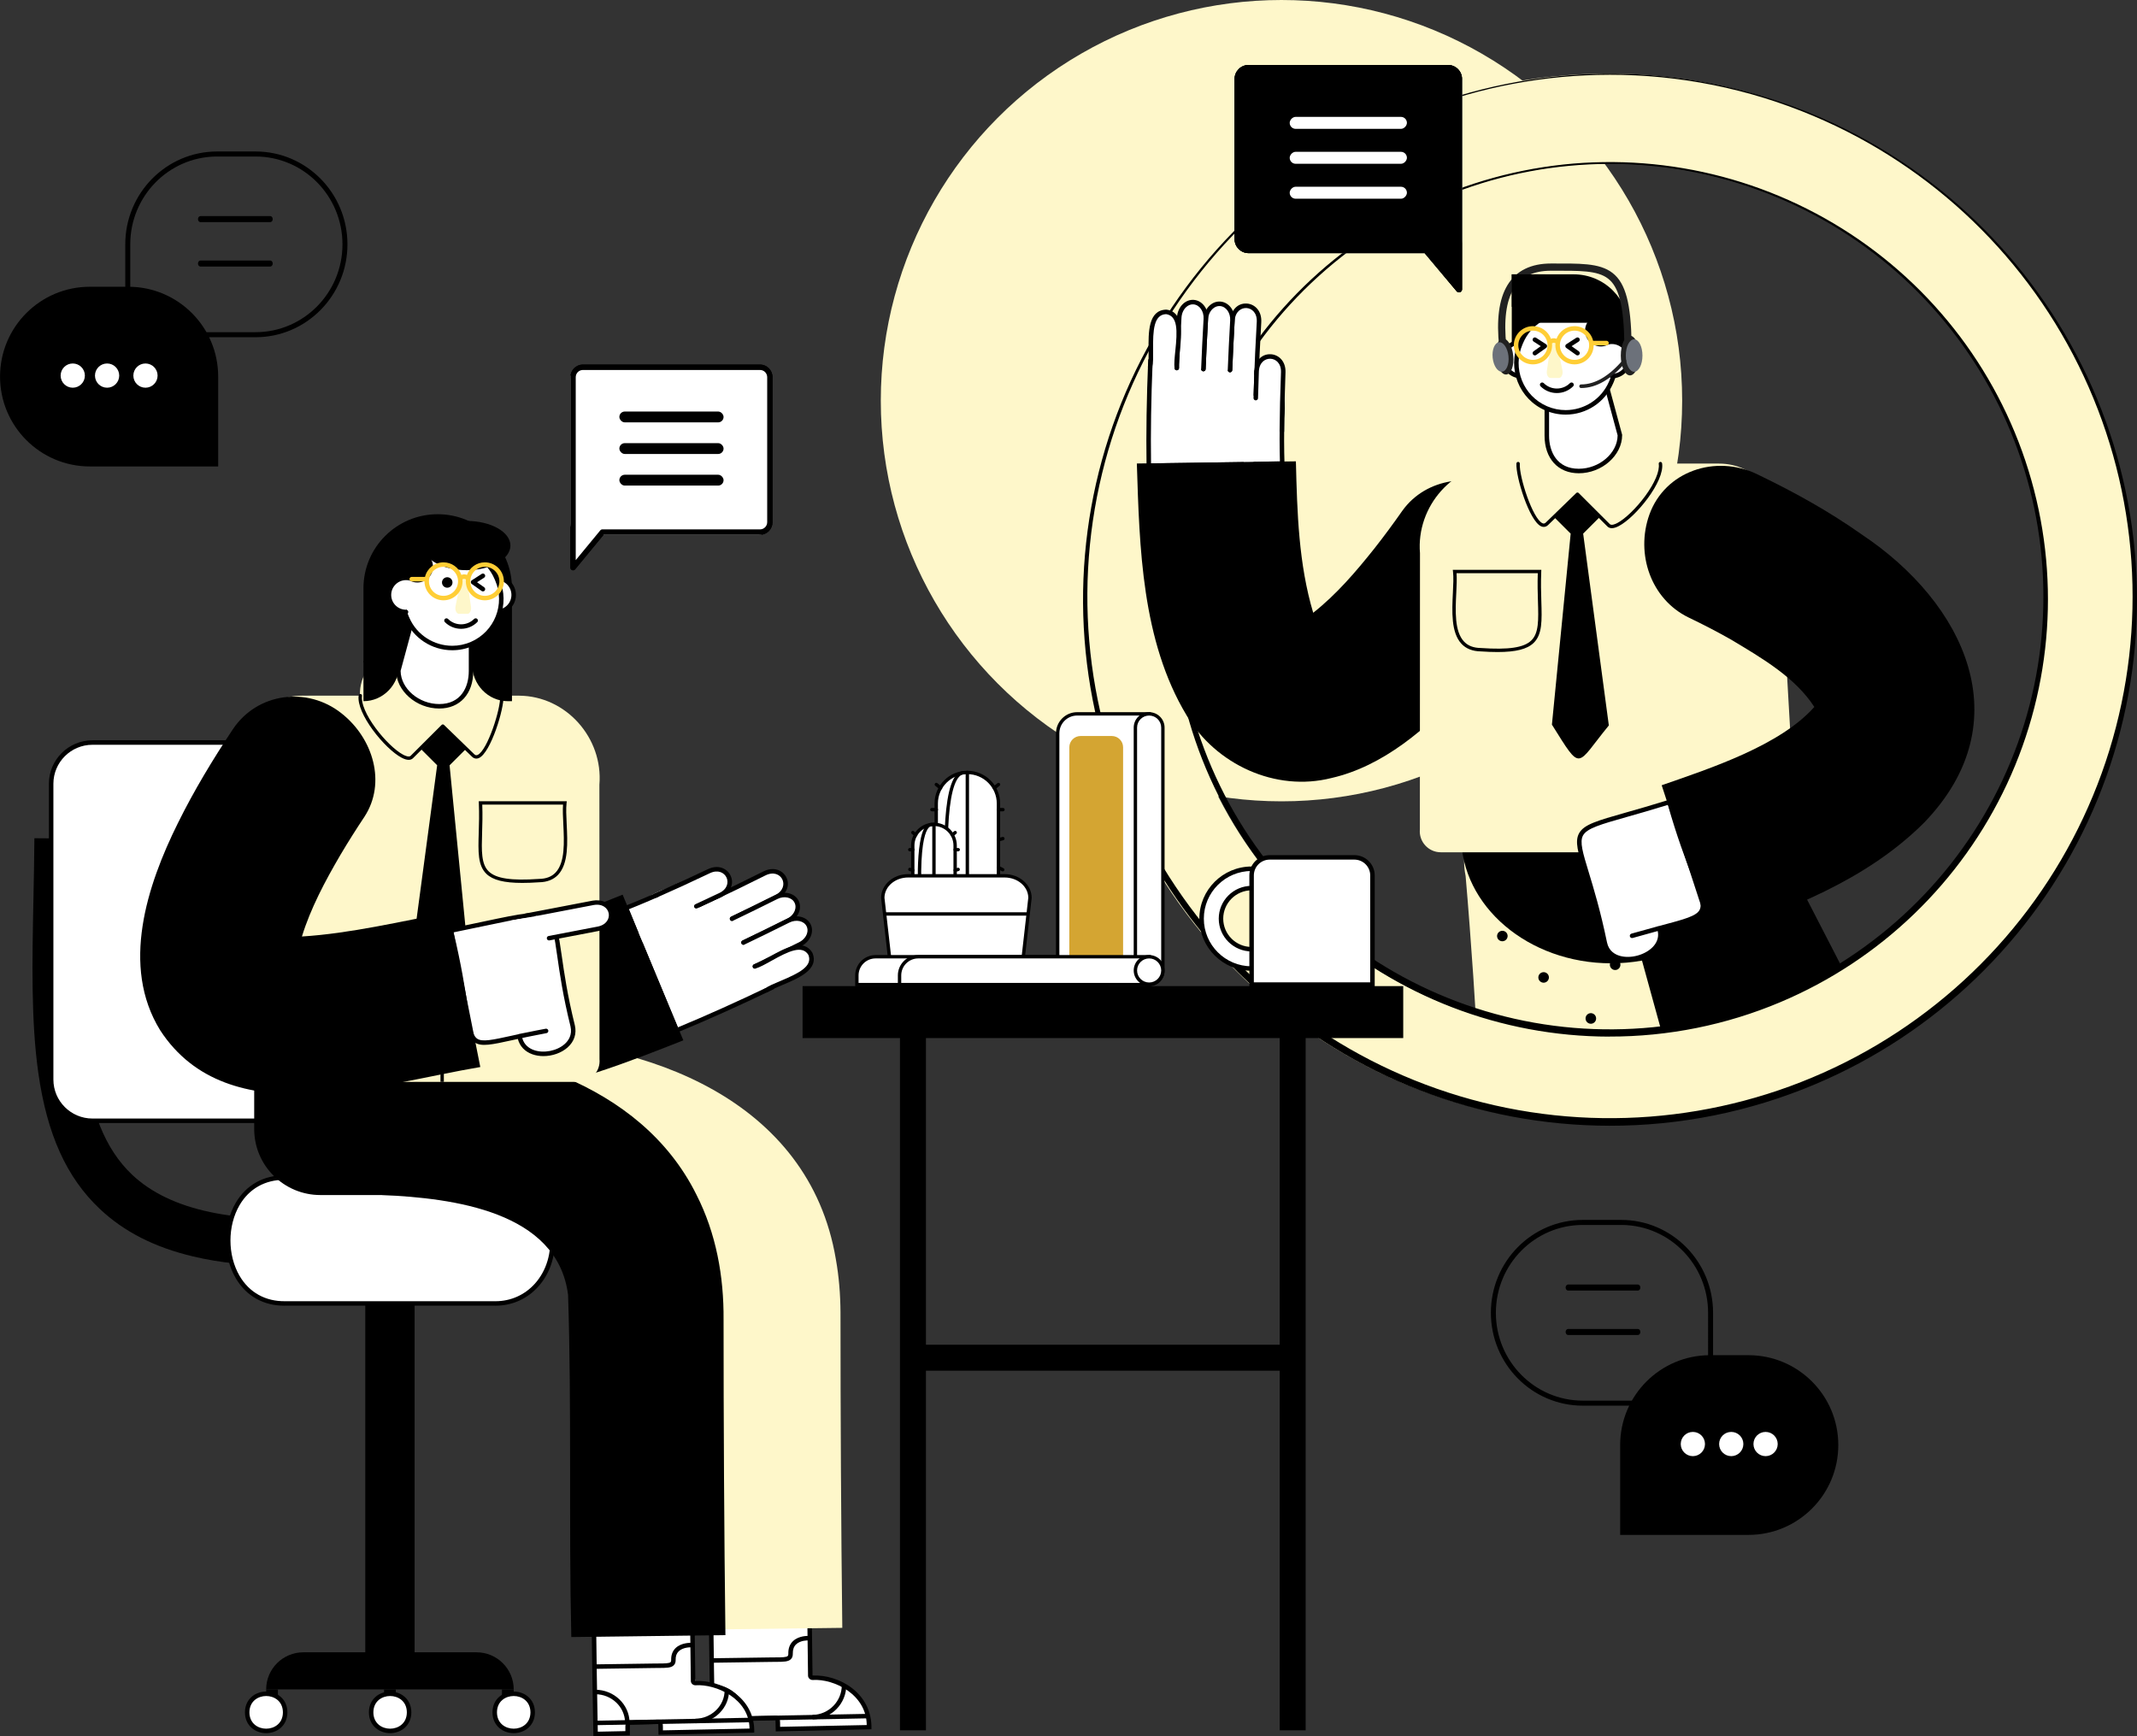 <?xml version="1.0" encoding="UTF-8"?>
<svg width="592px" height="481px" viewBox="0 0 592 481" version="1.1" xmlns="http://www.w3.org/2000/svg" xmlns:xlink="http://www.w3.org/1999/xlink">
    <rect x="0" y="0" width="592" height="481" fill="#333333" stroke="none"/>
    <title>Group 15</title>
    <g id="-🖥-Producto---Soporte" stroke="none" stroke-width="1" fill="none" fill-rule="evenodd">
        <g id="01.00.-Producto---Soporte-&gt;-Funcionalidades" transform="translate(-672, -157)">
            <g id="Group-15" transform="translate(672.012, 157)">
                <circle id="Oval" fill="#FEF7CA" cx="354.988" cy="111" r="111"></circle>
                <g id="Group-48" transform="translate(0, 18)">
                    <g id="Group-Copy" transform="translate(413, 319.964)">
                        <path d="M25.467,0 L36.081,0 C50.146,0 61.549,11.52 61.549,25.731 L61.549,50.764 C61.549,51.149 61.24,51.462 60.858,51.462 L25.467,51.462 C11.402,51.462 0,39.941 0,25.731 C0,11.52 11.402,0 25.467,0 Z M60.168,25.731 C60.168,12.425 49.598,1.614 36.48,1.398 L36.081,1.395 L25.467,1.395 C12.165,1.395 1.381,12.29 1.381,25.731 C1.381,39.171 12.165,50.066 25.467,50.066 L60.167,50.066 L60.168,25.731 Z" id="Stroke-42" fill="#000000"></path>
                        <path d="M40.712,17.9 C41.095,17.9 41.405,18.275 41.405,18.739 C41.405,19.175 41.13,19.533 40.779,19.574 L40.712,19.578 L21.396,19.578 C21.013,19.578 20.703,19.202 20.703,18.739 C20.703,18.303 20.978,17.944 21.33,17.904 L21.396,17.9 L40.712,17.9 Z" id="Stroke-43" fill="#000000" fill-rule="nonzero"></path>
                        <path d="M40.712,30.206 C41.095,30.206 41.405,30.582 41.405,31.045 C41.405,31.481 41.13,31.839 40.779,31.88 L40.712,31.884 L21.396,31.884 C21.013,31.884 20.703,31.508 20.703,31.045 C20.703,30.609 20.978,30.25 21.33,30.21 L21.396,30.206 L40.712,30.206 Z" id="Stroke-44" fill="#000000" fill-rule="nonzero"></path>
                        <path d="M35.81,87.261 L71.355,87.261 C85.098,87.261 96.24,76.116 96.24,62.369 C96.24,48.622 85.098,37.477 71.355,37.477 L60.694,37.477 C46.951,37.477 35.81,48.622 35.81,62.369 L35.81,87.261 Z" id="Fill-45" fill="#000000"></path>
                        <path d="M59.31,62.09 C59.31,63.943 57.807,65.446 55.953,65.446 C54.099,65.446 52.596,63.943 52.596,62.09 C52.596,60.236 54.099,58.734 55.953,58.734 C57.807,58.734 59.31,60.236 59.31,62.09" id="Fill-46" fill="#FFFFFF"></path>
                        <path d="M69.942,62.09 C69.942,63.943 68.439,65.446 66.584,65.446 C64.73,65.446 63.227,63.943 63.227,62.09 C63.227,60.236 64.73,58.734 66.584,58.734 C68.439,58.734 69.942,60.236 69.942,62.09" id="Fill-47" fill="#FFFFFF"></path>
                        <path d="M79.454,62.09 C79.454,63.943 77.951,65.446 76.096,65.446 C74.242,65.446 72.739,63.943 72.739,62.09 C72.739,60.236 74.242,58.734 76.096,58.734 C77.951,58.734 79.454,60.236 79.454,62.09" id="Fill-48" fill="#FFFFFF"></path>
                    </g>
                    <g id="Group-Copy-3" transform="translate(48.12, 67.594) scale(-1, 1) translate(-48.12, -67.594) translate(0, 23.964)">
                        <path d="M25.467,0 L36.081,0 C50.146,0 61.549,11.52 61.549,25.731 L61.549,50.764 C61.549,51.149 61.24,51.462 60.858,51.462 L25.467,51.462 C11.402,51.462 0,39.941 0,25.731 C0,11.52 11.402,0 25.467,0 Z M60.168,25.731 C60.168,12.425 49.598,1.614 36.48,1.398 L36.081,1.395 L25.467,1.395 C12.165,1.395 1.381,12.29 1.381,25.731 C1.381,39.171 12.165,50.066 25.467,50.066 L60.167,50.066 L60.168,25.731 Z" id="Stroke-42" fill="#000000"></path>
                        <path d="M40.712,17.9 C41.095,17.9 41.405,18.275 41.405,18.739 C41.405,19.175 41.13,19.533 40.779,19.574 L40.712,19.578 L21.396,19.578 C21.013,19.578 20.703,19.202 20.703,18.739 C20.703,18.303 20.978,17.944 21.33,17.904 L21.396,17.9 L40.712,17.9 Z" id="Stroke-43" fill="#000000" fill-rule="nonzero"></path>
                        <path d="M40.712,30.206 C41.095,30.206 41.405,30.582 41.405,31.045 C41.405,31.481 41.13,31.839 40.779,31.88 L40.712,31.884 L21.396,31.884 C21.013,31.884 20.703,31.508 20.703,31.045 C20.703,30.609 20.978,30.25 21.33,30.21 L21.396,30.206 L40.712,30.206 Z" id="Stroke-44" fill="#000000" fill-rule="nonzero"></path>
                        <path d="M35.81,87.261 L71.355,87.261 C85.098,87.261 96.24,76.116 96.24,62.369 C96.24,48.622 85.098,37.477 71.355,37.477 L60.694,37.477 C46.951,37.477 35.81,48.622 35.81,62.369 L35.81,87.261 Z" id="Fill-45" fill="#000000"></path>
                        <path d="M59.31,62.09 C59.31,63.943 57.807,65.446 55.953,65.446 C54.099,65.446 52.596,63.943 52.596,62.09 C52.596,60.236 54.099,58.734 55.953,58.734 C57.807,58.734 59.31,60.236 59.31,62.09" id="Fill-46" fill="#FFFFFF"></path>
                        <path d="M69.942,62.09 C69.942,63.943 68.439,65.446 66.584,65.446 C64.73,65.446 63.227,63.943 63.227,62.09 C63.227,60.236 64.73,58.734 66.584,58.734 C68.439,58.734 69.942,60.236 69.942,62.09" id="Fill-47" fill="#FFFFFF"></path>
                        <path d="M79.454,62.09 C79.454,63.943 77.951,65.446 76.096,65.446 C74.242,65.446 72.739,63.943 72.739,62.09 C72.739,60.236 74.242,58.734 76.096,58.734 C77.951,58.734 79.454,60.236 79.454,62.09" id="Fill-48" fill="#FFFFFF"></path>
                    </g>
                    <g id="Character-Search" transform="translate(299.671, 2.406)">
                        <g id="Lower-Body" transform="translate(105.075, 175.742)">
                            <g id="Group-5" transform="translate(0.832, 20.81)">
                                <path d="M4.098,81.149 L58.847,72.383 C58.206,70.068 57.587,67.745 56.931,65.437 L54.964,58.516 L53.98,55.059 L52.97,51.611 L50.95,44.721 C48.209,35.55 45.424,26.414 42.523,17.309 C41.929,14.358 40.763,11.666 39.172,9.332 C37.571,6.995 35.561,5.024 33.238,3.497 C28.621,0.455 22.835,-0.793 17.055,0.516 L17.055,0.516 C11.269,1.827 6.545,5.273 3.544,9.831 C2.05,12.102 0.972,14.662 0.428,17.352 C-0.126,20.05 -0.157,22.891 0.421,25.751 C1.222,34.99 1.906,44.242 2.541,53.476 L2.982,60.404 L3.2,63.864 L3.391,67.325 L3.772,74.24 C3.897,76.546 3.988,78.849 4.098,81.149" id="Fill-16" fill="#FEF7CA"></path>
                                <g id="Group-4" transform="translate(3.979, 10.723)" fill="#000000">
                                    <path d="M21.328,2.93 C22.128,2.845 22.713,2.12 22.622,1.313 C22.535,0.505 21.81,-0.079 21.006,0.009 C20.203,0.096 19.625,0.821 19.712,1.627 C19.806,2.432 20.522,3.016 21.328,2.93" id="Fill-18"></path>
                                    <path d="M1.619,6.987 C2.419,6.901 3.007,6.184 2.919,5.39 C2.832,4.595 2.109,4.023 1.306,4.112 C0.503,4.202 -0.079,4.917 0.009,5.709 C0.096,6.5 0.812,7.075 1.619,6.987" id="Fill-20"></path>
                                    <path d="M33.001,14.384 C33.804,14.306 34.392,13.585 34.307,12.772 C34.226,11.959 33.507,11.364 32.704,11.444 C31.897,11.523 31.313,12.245 31.394,13.056 C31.475,13.867 32.194,14.461 33.001,14.384" id="Fill-22"></path>
                                    <path d="M13.254,18.252 C14.057,18.173 14.645,17.459 14.563,16.658 C14.482,15.856 13.766,15.271 12.963,15.351 C12.16,15.432 11.572,16.146 11.65,16.946 C11.731,17.746 12.447,18.33 13.254,18.252" id="Fill-24"></path>
                                    <path d="M26.524,29.388 C27.33,29.318 27.924,28.605 27.852,27.796 C27.78,26.987 27.071,26.39 26.267,26.463 C25.461,26.535 24.867,27.249 24.939,28.056 C25.008,28.863 25.717,29.459 26.524,29.388" id="Fill-26"></path>
                                    <path d="M6.742,33.078 C7.546,33.007 8.143,32.301 8.074,31.503 C8.005,30.705 7.295,30.117 6.492,30.191 C5.686,30.264 5.092,30.97 5.16,31.766 C5.229,32.563 5.936,33.15 6.742,33.078" id="Fill-28"></path>
                                    <path d="M37.984,41.049 C38.79,40.986 39.387,40.275 39.322,39.461 C39.256,38.647 38.549,38.039 37.743,38.104 C36.94,38.169 36.339,38.88 36.405,39.693 C36.471,40.505 37.177,41.112 37.984,41.049" id="Fill-30"></path>
                                    <path d="M18.168,44.559 C18.974,44.495 19.575,43.792 19.509,42.988 C19.446,42.185 18.74,41.587 17.936,41.653 C17.13,41.718 16.53,42.422 16.592,43.224 C16.658,44.025 17.361,44.623 18.168,44.559" id="Fill-32"></path>
                                    <path d="M31.238,55.936 C32.044,55.881 32.651,55.179 32.591,54.369 C32.532,53.559 31.832,52.949 31.025,53.007 C30.219,53.065 29.612,53.767 29.672,54.575 C29.731,55.383 30.431,55.992 31.238,55.936" id="Fill-34"></path>
                                    <path d="M11.391,59.257 C12.197,59.201 12.804,58.508 12.747,57.709 C12.691,56.911 11.991,56.311 11.184,56.37 C10.381,56.429 9.771,57.122 9.828,57.918 C9.884,58.717 10.584,59.316 11.391,59.257" id="Fill-36"></path>
                                </g>
                            </g>
                            <g id="black" fill="#000000">
                                <path d="M83.155,35.362 C83.155,15.832 64.543,0 41.579,0 C18.615,0 0,15.832 0,35.362 C0,54.892 18.615,70.724 41.579,70.724 C64.543,70.724 83.155,54.892 83.155,35.362" id="Fill-38"></path>
                                <path d="M110.643,81.784 L58.71,101.179 L42.677,42.97 C38.678,32.31 44.446,20.305 55.553,16.157 C66.659,12.009 78.901,17.287 82.896,27.948 L110.643,81.784 Z" id="Fill-44"></path>
                            </g>
                        </g>
                        <g id="Magnifying-Glass">
                            <path d="M145.829,0 C65.29,0 0,65.169 0,145.579 C0,225.989 65.29,291.157 145.829,291.157 C226.368,291.157 291.658,225.979 291.658,145.579 C291.658,65.178 226.368,0 145.829,0 Z M145.829,24.691 C212.707,24.691 266.925,78.812 266.925,145.579 C266.925,212.345 212.707,266.451 145.829,266.451 C78.951,266.451 24.733,212.342 24.733,145.579 C24.733,78.815 78.951,24.691 145.829,24.691 Z" id="Vector" fill="#FEF7CA"></path>
                            <path d="M146.142,291.469 C109.955,291.422 75.075,277.96 48.266,253.692 C21.459,229.425 4.636,196.083 1.06,160.134 C-2.515,124.185 7.411,88.192 28.915,59.136 C50.42,30.08 81.968,10.033 117.439,2.883 C152.91,-4.267 189.778,1.991 220.891,20.441 C252.001,38.892 275.14,68.22 285.819,102.738 C296.494,137.256 293.95,174.501 278.673,207.251 C263.399,240.001 236.484,265.92 203.148,279.979 C185.114,287.6 165.726,291.507 146.142,291.469 L146.142,291.469 Z M146.142,0.312 C110.252,0.356 75.659,13.705 49.069,37.77 C22.482,61.836 5.796,94.902 2.248,130.554 C-1.3,166.206 8.543,201.903 29.869,230.72 C51.195,259.538 82.48,279.42 117.661,286.514 C152.841,293.604 189.403,287.4 220.26,269.1 C251.114,250.803 274.062,221.716 284.653,187.483 C295.241,153.25 292.715,116.311 277.566,83.832 C262.414,51.353 235.721,25.649 202.66,11.706 C184.779,4.149 165.557,0.273 146.142,0.309 L146.142,0.312 Z M146.142,266.779 C116.06,266.741 87.063,255.55 64.781,235.378 C42.495,215.205 28.51,187.489 25.537,157.606 C22.565,127.723 30.816,97.802 48.691,73.649 C66.566,49.495 92.793,32.83 122.278,26.887 C151.765,20.944 182.413,26.146 208.275,41.484 C234.139,56.822 253.374,81.202 262.245,109.896 C271.12,138.59 269.004,169.552 256.306,196.775 C243.605,223.998 221.232,245.543 193.52,257.229 C178.53,263.558 162.416,266.8 146.142,266.763 L146.142,266.779 Z M146.142,25.006 C116.373,25.045 87.682,36.121 65.631,56.084 C43.58,76.046 29.742,103.474 26.802,133.045 C23.862,162.617 32.029,192.224 49.719,216.125 C67.407,240.026 93.359,256.515 122.54,262.395 C151.719,268.276 182.044,263.127 207.637,247.949 C233.23,232.77 252.261,208.644 261.042,180.249 C269.826,151.855 267.729,121.217 255.162,94.278 C242.595,67.339 220.454,46.02 193.032,34.455 C178.199,28.188 162.25,24.973 146.142,25.003 L146.142,25.006 Z" id="Vector_2" fill="#000000" fill-rule="nonzero"></path>
                        </g>
                        <g id="Upper-Body/Raising-Hand" transform="translate(131.26, 154.304) scale(-1, 1) translate(-131.26, -154.304) translate(15.252, 62.662)">
                            <g id="left" transform="translate(118.476, 0)">
                                <g id="Group" transform="translate(72.358, 0)">
                                    <path d="M37.422,16.769 C2.759,19.53 8.64,9.838 8.357,45.5 L37.872,45.948 C38.016,36.114 37.822,26.409 37.422,16.769" id="Fill-1" fill="#FFFFFF"></path>
                                    <path d="M8.985,44.885 L37.253,45.314 C37.372,36.594 37.228,27.462 36.822,17.442 C29.726,17.984 24.308,18.006 20.323,18.022 C14.673,18.044 11.561,18.057 10.159,19.494 C8.602,21.089 8.685,24.853 8.851,32.353 C8.925,35.7 9.016,39.834 8.985,44.885 M37.872,46.572 C37.869,46.572 37.866,46.572 37.863,46.572 L8.346,46.124 C8.003,46.119 7.728,45.838 7.731,45.495 C7.773,40.18 7.677,35.855 7.601,32.381 C7.422,24.287 7.341,20.593 9.263,18.623 C11.031,16.811 14.135,16.798 20.319,16.773 C24.405,16.757 30.001,16.734 37.369,16.147 C37.538,16.134 37.706,16.19 37.835,16.302 C37.963,16.415 38.038,16.574 38.044,16.743 C38.482,27.281 38.632,36.838 38.497,45.957 C38.494,46.123 38.425,46.281 38.307,46.396 C38.191,46.509 38.035,46.572 37.872,46.572" id="Fill-3" fill="#000000"></path>
                                    <path d="M15.375,19.458 C15.195,14.883 14.967,10.308 14.706,5.732 C14.334,-0.011 7.024,0.444 7.339,6.161 C7.661,11.716 7.923,17.266 8.108,22.805" id="Fill-5" fill="#FFFFFF"></path>
                                    <path d="M8.108,23.429 C7.772,23.429 7.494,23.163 7.483,22.825 C7.306,17.535 7.048,11.941 6.714,6.197 C6.537,2.969 8.6,1.153 10.729,1.026 C13.544,0.858 15.171,3.246 15.33,5.692 C15.609,10.582 15.828,15.076 15.999,19.434 C16.013,19.778 15.745,20.068 15.399,20.082 C15.064,20.094 14.764,19.827 14.75,19.483 C14.579,15.132 14.36,10.646 14.081,5.768 C13.918,3.242 12.262,2.183 10.804,2.272 C9.338,2.359 7.824,3.603 7.963,6.127 C8.296,11.879 8.556,17.484 8.733,22.784 C8.744,23.128 8.474,23.417 8.129,23.428 C8.122,23.429 8.115,23.429 8.108,23.429" id="Fill-7" fill="#000000"></path>
                                    <path d="M15.375,19.458 C15.195,14.883 14.967,10.308 14.706,5.732 C14.558,3.305 16.084,1.231 18.119,1.099 C20.151,0.968 21.923,2.85 22.073,5.304 C22.336,9.924 22.567,14.547 22.748,19.176" id="Fill-9" fill="#FFFFFF"></path>
                                    <path d="M15.375,20.082 C15.041,20.082 14.764,19.819 14.751,19.483 C14.579,15.132 14.361,10.646 14.082,5.768 C13.913,3.005 15.706,0.63 18.078,0.476 C19.103,0.41 20.116,0.773 20.942,1.499 C21.967,2.401 22.608,3.774 22.698,5.266 C22.98,10.206 23.202,14.747 23.374,19.151 C23.389,19.495 23.12,19.786 22.773,19.799 C22.426,19.813 22.139,19.544 22.126,19.2 C21.951,14.804 21.729,10.27 21.448,5.34 C21.379,4.179 20.892,3.119 20.113,2.435 C19.532,1.923 18.856,1.676 18.159,1.722 C16.471,1.831 15.203,3.613 15.33,5.694 C15.61,10.583 15.829,15.076 16,19.434 C16.014,19.778 15.745,20.068 15.4,20.082 C15.392,20.082 15.383,20.082 15.375,20.082" id="Fill-11" fill="#000000"></path>
                                    <path d="M22.748,19.176 C22.567,14.547 22.336,9.924 22.073,5.304 C21.923,2.855 23.449,0.762 25.484,0.63 C27.516,0.499 29.288,2.4 29.441,4.876 C29.707,9.54 29.938,14.211 30.123,18.893" id="Fill-13" fill="#FFFFFF"></path>
                                    <g id="Group-17" transform="translate(21.437, 0)" fill="#000000">
                                        <path d="M1.311,19.8 C0.977,19.8 0.702,19.536 0.686,19.2 C0.514,14.804 0.292,10.27 0.011,5.34 C-0.158,2.554 1.633,0.161 4.006,0.008 C5.019,-0.058 6.035,0.304 6.854,1.027 C7.889,1.937 8.536,3.326 8.626,4.838 C8.914,9.83 9.136,14.419 9.311,18.868 C9.323,19.213 9.055,19.503 8.711,19.516 C8.367,19.528 8.076,19.261 8.061,18.917 C7.885,14.475 7.664,9.894 7.379,4.912 C7.307,3.731 6.813,2.655 6.029,1.963 C5.45,1.454 4.778,1.209 4.087,1.253 C2.399,1.362 1.13,3.163 1.261,5.266 C1.543,10.206 1.765,14.747 1.937,19.151 C1.949,19.495 1.683,19.786 1.336,19.799 C1.327,19.8 1.321,19.8 1.311,19.8" id="Fill-15"></path>
                                    </g>
                                    <path d="M11.568,44.937 C2.256,45.417 -0.236,41.555 0.402,32.773 C-0.156,26.668 0.477,20.403 8.077,19.738 C9.194,21.9 10.321,24.074 11.416,26.257" id="Fill-18" fill="#FFFFFF"></path>
                                    <path d="M8.357,45.5 C5.093,45.45 0.906,45.338 0.906,45.338 C1.032,41.899 1.038,36.337 0.973,32.765 C0.454,27.012 0.94,20.312 8.001,19.741 C8.077,21.943 8.162,24.146 8.215,26.344" id="Fill-20" fill="#FFFFFF"></path>
                                    <path d="M8.356,46.124 C8.353,46.124 8.35,46.124 8.346,46.124 C5.116,46.075 0.93,45.964 0.888,45.963 C0.721,45.958 0.563,45.887 0.449,45.766 C0.335,45.644 0.274,45.482 0.28,45.316 C0.408,41.822 0.41,36.266 0.348,32.798 C0.046,29.447 -0.062,24.664 2.427,21.714 C3.718,20.184 5.576,19.311 7.95,19.119 C8.121,19.106 8.289,19.162 8.416,19.275 C8.544,19.389 8.619,19.549 8.625,19.72 L8.678,21.24 C8.738,22.908 8.798,24.633 8.839,26.329 C8.848,26.674 8.574,26.96 8.229,26.968 C7.877,26.972 7.597,26.703 7.589,26.359 C7.549,24.67 7.488,22.949 7.429,21.284 L7.399,20.437 C5.667,20.69 4.349,21.374 3.383,22.518 C1.714,24.497 1.146,27.735 1.595,32.709 C1.596,32.724 1.597,32.739 1.598,32.754 C1.657,36.035 1.659,41.198 1.55,44.731 C2.844,44.764 5.887,44.838 8.365,44.876 C8.711,44.881 8.986,45.165 8.981,45.51 C8.976,45.851 8.697,46.124 8.356,46.124" id="Fill-22" fill="#000000"></path>
                                    <path d="M8.239,27.222 C8.179,24.75 8.091,22.273 8.003,19.797 C7.748,14.119 0.43,14.44 0.629,20.079 C0.838,25.555 0.974,31.013 1.015,36.437" id="Fill-24" fill="#FFFFFF"></path>
                                    <path d="M1.015,37.061 C0.671,37.061 0.392,36.785 0.389,36.442 C0.351,31.29 0.222,25.793 0.004,20.103 C-0.108,16.911 1.992,15.156 4.124,15.07 C6.927,14.958 8.519,17.349 8.628,19.769 C8.722,22.414 8.805,24.795 8.864,27.207 C8.872,27.552 8.599,27.838 8.254,27.847 C7.898,27.849 7.622,27.582 7.614,27.238 C7.555,24.831 7.472,22.454 7.378,19.819 C7.266,17.332 5.652,16.259 4.174,16.317 C2.706,16.376 1.166,17.572 1.254,20.057 C1.472,25.758 1.601,31.268 1.64,36.432 C1.642,36.777 1.364,37.059 1.019,37.061 L1.015,37.061 Z" id="Fill-26" fill="#000000"></path>
                                    <path d="M30.123,18.893 C30.629,14.64 27.156,4.145 33.042,3.334 C39.091,3.508 36.669,14.389 37.497,18.609" id="Fill-28" fill="#FFFFFF"></path>
                                    <path d="M30.123,19.517 C30.098,19.517 30.076,19.515 30.048,19.512 C29.707,19.471 29.46,19.161 29.501,18.819 C29.638,17.676 29.46,15.972 29.272,14.168 C28.772,9.361 28.15,3.378 32.955,2.716 C32.989,2.712 33.027,2.71 33.061,2.711 C38.057,2.854 37.988,9.019 37.931,13.973 C37.913,15.73 37.894,17.389 38.11,18.489 C38.175,18.828 37.957,19.156 37.616,19.222 C37.275,19.289 36.95,19.068 36.884,18.73 C36.644,17.504 36.662,15.782 36.681,13.959 C36.744,8.382 36.515,4.102 33.077,3.96 C29.785,4.456 29.954,8.634 30.517,14.039 C30.71,15.914 30.895,17.685 30.745,18.966 C30.707,19.283 30.435,19.517 30.123,19.517" id="Fill-30" fill="#000000"></path>
                                </g>
                                <path d="M113.54,45.338 L69.481,44.741 C69.136,59.095 68.705,73.228 64.686,86.696 C58.256,81.628 52.939,75.412 47.727,68.874 C45.092,65.529 42.515,62.032 40.007,58.451 C33.394,49.185 20.37,47.611 10.478,53.336 L10.478,53.337 C-0.236,59.511 -3.274,73.468 3.891,83.65 C9.921,92.231 16.197,100.399 23.451,108.24 C33.238,118.72 45.244,129.182 59.597,132.464 C75.121,136.425 91.689,128.705 99.767,115.099 C112.218,94.395 112.806,68.537 113.54,45.338" id="Fill-32" fill="#000000"></path>
                            </g>
                            <g id="torso" transform="translate(49.391, 29.758)">
                                <path d="M104.22,116.936 C104.539,120.345 101.853,123.289 98.423,123.289 L5.974,123.289 C2.953,123.289 0.399,121.056 0,118.067 L4.785,34.513 C3.448,24.502 11.251,15.606 21.368,15.606 L81.833,15.606 C94.941,15.703 105.273,27.413 104.192,40.434 L104.22,116.936" id="Fill-34" fill="#FEF7CA"></path>
                                <path d="M77.005,15.606 C69.436,-16.216 13.155,6.28 49.703,32.842 C50.359,33.375 51.312,33.323 51.91,32.726 L56.244,28.399 L60.564,24.086 C62.633,26.093 66.887,30.217 68.97,32.238 C72.157,35.518 77.262,19.655 77.005,15.606" id="Fill-36" fill="#FEF7CA"></path>
                                <path d="M58.987,35.004 L54.548,30.573 L60.724,24.408 L66.899,30.573 L62.448,35.017 L66.783,48.145 L77.006,15.606 L37.585,15.606 L57.268,48.37 C57.273,48.347 58.977,35.024 58.987,35.004" id="Fill-38" fill="#FEF7CA"></path>
                                <path d="M67.642,87.927 L62.447,35.017 L66.899,30.573 L60.723,24.408 L54.548,30.573 L58.987,35.004 C58.98,34.999 51.876,88.147 51.874,88.152 C61.124,99.403 59.234,101.303 67.642,87.927" id="Fill-40" fill="#000000"></path>
                                <path d="M51.055,33.501 C50.503,33.501 49.848,33.3 49.089,32.901 C44.36,30.414 36.366,20.518 37.122,15.536 C37.16,15.28 37.4,15.104 37.655,15.143 C37.912,15.182 38.088,15.42 38.049,15.676 C37.747,17.667 39.166,21.024 41.844,24.657 C44.275,27.954 47.362,30.934 49.526,32.073 C50.098,32.374 51.126,32.815 51.59,32.384 C52.765,31.21 54.614,29.363 56.398,27.584 L60.233,23.755 C60.414,23.574 60.707,23.572 60.892,23.75 L69.297,31.902 C69.609,32.223 69.892,32.288 70.252,32.129 C72.963,30.932 76.765,19.231 76.538,15.635 C76.521,15.377 76.717,15.155 76.976,15.139 C77.242,15.124 77.457,15.319 77.474,15.576 C77.705,19.225 73.891,31.546 70.632,32.985 C69.915,33.302 69.205,33.152 68.633,32.563 L60.57,24.743 L57.061,28.246 C55.278,30.025 53.428,31.872 52.242,33.057 C51.924,33.353 51.528,33.501 51.055,33.501" id="Fill-42" fill="#000000"></path>
                                <path d="M71.554,45.971 C71.663,48.886 71.582,51.493 71.51,53.808 C71.353,58.896 71.239,62.572 73.37,64.622 C75.432,66.605 79.608,67.227 87.337,66.7 L87.361,66.699 C89.382,66.665 90.9,66.076 92.003,64.9 C94.658,62.069 94.381,56.398 94.136,51.394 C94.038,49.397 93.945,47.5 94.061,45.971 L71.554,45.971 Z M82.721,67.811 C77.593,67.811 74.504,67.012 72.72,65.296 C70.289,62.958 70.408,59.108 70.573,53.779 C70.648,51.352 70.733,48.602 70.597,45.523 L70.576,45.035 L95.103,45.035 L95.042,45.557 C94.864,47.088 94.966,49.157 95.072,51.348 C95.326,56.538 95.614,62.42 92.688,65.54 C91.422,66.889 89.639,67.594 87.39,67.635 C85.672,67.752 84.12,67.811 82.721,67.811 L82.721,67.811 Z" id="Fill-44" fill="#000000"></path>
                            </g>
                            <g id="right" transform="translate(0, 45.985)">
                                <path d="M102.379,132.179 C110.021,95.164 119.059,103.947 84.481,93.143 C74.42,128.999 66.395,122 94.831,130.203 C92.316,129.519 89.8,128.822 87.285,128.095 C84.587,136.145 100.632,140.509 102.379,132.179" id="Fill-48" fill="#FFFFFF"></path>
                                <path d="M87.717,128.882 C87.287,130.873 88.194,132.359 89.08,133.284 C91.223,135.521 95.232,136.608 98.21,135.759 C99.559,135.374 101.271,134.418 101.768,132.051 C103.579,123.28 105.462,117.09 106.838,112.571 C108.483,107.165 109.389,104.187 108.417,102.407 C107.327,100.413 103.601,99.355 96.178,97.247 C93.135,96.383 89.381,95.318 84.91,93.93 C82.421,102.699 80.089,108.808 78.377,113.295 C76.384,118.516 75.286,121.392 76.113,123.006 C76.995,124.727 80.261,125.599 86.769,127.336 C86.936,127.38 87.105,127.426 87.275,127.471 C87.345,127.472 87.399,127.478 87.46,127.496 C87.889,127.62 88.324,127.744 88.766,127.87 C90.626,128.371 92.681,128.933 95.005,129.603 C95.335,129.699 95.527,130.041 95.434,130.372 C95.341,130.701 94.999,130.896 94.668,130.805 C92.328,130.169 90.311,129.609 88.431,129.073 C88.19,129.008 87.952,128.945 87.717,128.882 L87.717,128.882 Z M96.006,137.299 C93.132,137.299 90.072,136.126 88.176,134.147 C86.635,132.539 86.055,130.576 86.509,128.559 C86.487,128.553 86.467,128.548 86.445,128.542 C79.366,126.652 76.134,125.789 75,123.574 C73.92,121.466 75.019,118.587 77.208,112.851 C78.953,108.281 81.342,102.022 83.88,92.974 C83.926,92.812 84.035,92.674 84.184,92.594 C84.333,92.513 84.508,92.497 84.669,92.547 C89.396,94.024 93.346,95.145 96.52,96.047 C104.522,98.318 108.174,99.355 109.514,101.81 C110.738,104.049 109.834,107.018 108.034,112.934 C106.666,117.43 104.791,123.589 102.992,132.305 C102.992,132.305 102.992,132.306 102.992,132.306 C102.505,134.629 100.928,136.281 98.554,136.959 C97.748,137.189 96.885,137.299 96.006,137.299 L96.006,137.299 Z" id="Fill-49" fill="#000000"></path>
                                <path d="M72.959,130.312 L86.623,88.494 C73.131,83.795 53.799,77.484 44.339,66.797 C44.338,66.797 44.35,66.792 44.336,66.799 C44.344,66.796 44.344,66.797 44.339,66.799 C44.339,66.799 44.344,66.8 44.336,66.8 C44.349,66.802 44.334,66.8 44.339,66.801 C44.328,66.797 44.348,66.805 44.341,66.802 C44.33,66.794 44.36,66.772 44.364,66.755 C49.67,58.597 58.803,53.3 67.38,48.155 C71.176,45.999 75.149,43.943 79.216,41.993 C89.58,36.945 93.93,24.444 90.033,13.514 C85.718,1.5 71.691,-3.268 60.149,2.338 C50.077,7.192 40.457,12.475 31.137,19.064 C2.82,37.944 -13.086,70.794 13.864,98.793 C30.027,114.961 51.836,123.153 72.959,130.312" id="Fill-50" fill="#000000"></path>
                            </g>
                        </g>
                        <g id="Hairstyle/Side-Combed" transform="translate(134.275, 83.151) scale(-1, 1) translate(-134.275, -83.151) translate(116.313, 55.596)">
                            <path d="M33.123,21.62 L0.625,21.62 L0.625,15.305 C0.625,6.852 7.489,0 15.956,0 L33.123,0 L33.123,21.62 Z" id="hair" fill="#000000"></path>
                            <g id="head" transform="translate(0, 9.849)">
                                <path d="M35.3,13.588 C35.3,16.214 33.168,18.342 30.538,18.342 C27.908,18.342 25.776,16.214 25.776,13.588 C25.776,10.963 27.908,8.834 30.538,8.834 C33.168,8.834 35.3,10.963 35.3,13.588" id="Fill-4" fill="#FFFFFF"></path>
                                <path d="M30.538,9.459 C28.257,9.459 26.401,11.311 26.401,13.588 C26.401,15.865 28.257,17.718 30.538,17.718 C32.819,17.718 34.675,15.865 34.675,13.588 C34.675,11.311 32.819,9.459 30.538,9.459 M30.538,18.966 C27.567,18.966 25.151,16.553 25.151,13.588 C25.151,10.623 27.567,8.21 30.538,8.21 C33.508,8.21 35.925,10.623 35.925,13.588 C35.925,16.553 33.508,18.966 30.538,18.966" id="Fill-6" fill="#000000"></path>
                                <path d="M14.563,44.637 L14.563,44.637 C8.637,44.637 3.174,40.1 3.174,34.684 L8.21,16.065 C8.21,10.649 6.761,6.257 12.687,6.257 L18.939,6.257 C24.865,6.257 23.417,10.649 23.417,16.065 L23.417,34.83 C23.417,40.246 20.489,44.637 14.563,44.637" id="Fill-8" fill="#FFFFFF"></path>
                                <path d="M3.799,34.765 C3.853,39.701 8.86,44.013 14.563,44.013 C20.63,44.013 22.792,39.269 22.792,34.83 L22.792,16.065 C22.792,15.114 22.835,14.21 22.877,13.336 C22.992,10.931 23.091,8.854 22.097,7.813 C21.498,7.186 20.465,6.882 18.939,6.882 L12.687,6.882 C11.162,6.882 10.129,7.186 9.53,7.813 C8.536,8.854 8.635,10.931 8.75,13.336 C8.791,14.21 8.835,15.114 8.835,16.065 L8.835,16.148 L3.799,34.765 Z M14.563,45.261 C8.162,45.261 2.548,40.318 2.548,34.684 L2.548,34.601 L7.584,15.983 C7.582,15.091 7.541,14.229 7.501,13.395 C7.372,10.704 7.261,8.38 8.625,6.952 C9.472,6.065 10.801,5.633 12.687,5.633 L18.939,5.633 C20.826,5.633 22.155,6.065 23.002,6.952 C24.366,8.38 24.255,10.704 24.126,13.395 C24.085,14.255 24.042,15.144 24.042,16.065 L24.042,34.83 C24.042,41.167 20.321,45.261 14.563,45.261 L14.563,45.261 Z" id="Fill-10" fill="#000000"></path>
                                <path d="M18.189,28.389 C12.729,28.389 7.801,25.156 5.636,20.152 L5.433,19.683 C3.985,16.337 3.928,12.629 5.275,9.241 C6.621,5.854 9.207,3.192 12.558,1.746 C14.285,1.002 16.107,0.624 17.973,0.624 C23.433,0.624 28.361,3.857 30.526,8.86 L30.729,9.33 C32.177,12.675 32.233,16.384 30.888,19.771 C29.542,23.159 26.955,25.821 23.603,27.266 C21.877,28.011 20.055,28.389 18.189,28.389" id="Fill-12" fill="#FFFFFF"></path>
                                <path d="M17.973,0 L17.973,0 C16.021,0 14.116,0.395 12.31,1.173 C8.806,2.685 6.101,5.468 4.693,9.011 C3.286,12.554 3.344,16.432 4.859,19.93 L5.062,20.4 C7.326,25.632 12.479,29.013 18.189,29.013 C20.14,29.013 22.046,28.618 23.851,27.839 C31.086,24.719 34.428,16.304 31.303,9.082 L31.1,8.613 C28.835,3.381 23.683,0 17.973,0 M17.973,1.248 C23.019,1.248 27.823,4.189 29.952,9.108 L30.155,9.577 C33.012,16.178 29.967,23.841 23.355,26.693 C21.67,27.42 19.915,27.764 18.189,27.764 C13.143,27.764 8.338,24.823 6.21,19.905 L6.006,19.435 C3.15,12.834 6.194,5.171 12.807,2.319 C14.492,1.592 16.246,1.248 17.973,1.248" id="Fill-14" fill="#000000"></path>
                                <path d="M5.387,18.342 C2.757,18.342 0.625,16.214 0.625,13.588 C0.625,10.963 2.757,8.834 5.387,8.834 C5.716,8.834 6.037,8.868 6.347,8.931" id="Fill-16" fill="#FFFFFF"></path>
                                <g id="Group-20" transform="translate(0, 8.21)" fill="#000000">
                                    <path d="M5.387,10.756 C2.417,10.756 0,8.343 0,5.378 C0,2.413 2.417,0 5.387,0 C5.752,0 6.117,0.037 6.472,0.109 C6.81,0.179 7.029,0.508 6.959,0.846 C6.89,1.184 6.56,1.401 6.221,1.332 C5.949,1.277 5.668,1.248 5.387,1.248 C3.106,1.248 1.25,3.101 1.25,5.378 C1.25,7.655 3.106,9.507 5.387,9.507 C5.732,9.507 6.012,9.787 6.012,10.132 C6.012,10.476 5.732,10.756 5.387,10.756" id="Fill-18"></path>
                                </g>
                            </g>
                            <ellipse id="Oval" fill="#000000" fill-rule="nonzero" cx="8.44" cy="15.603" rx="4.376" ry="4.369"></ellipse>
                            <rect id="Rectangle" fill="#000000" fill-rule="nonzero" x="10.628" y="7.802" width="17.193" height="5.617"></rect>
                            <path d="M20.053,28.708 L22.416,28.708 C23.068,28.708 23.551,27.762 23.405,26.77 L22.41,19.986 C22.179,18.411 20.764,18.323 20.453,19.864 L19.085,26.648 C18.879,27.669 19.367,28.708 20.053,28.708" id="Fill-9" fill="#FEF7CA"></path>
                        </g>
                        <g id="Group-32" transform="translate(113.299, 53.594)"></g>
                        <g id="Expression/Closed-Eyes" transform="translate(131.418, 80.777) scale(-1, 1) translate(-131.418, -80.777) translate(124.883, 73.072)" fill="#000000">
                            <path d="M6.352,15.411 C4.718,15.411 3.084,14.79 1.84,13.548 C1.596,13.304 1.596,12.909 1.84,12.665 C2.085,12.422 2.48,12.422 2.725,12.665 C4.725,14.662 7.979,14.662 9.98,12.665 C10.224,12.422 10.62,12.422 10.864,12.665 C11.108,12.909 11.108,13.304 10.864,13.548 C9.62,14.79 7.986,15.411 6.352,15.411" id="Fill-5"></path>
                            <path d="M12.443,4.982 C12.318,4.982 12.191,4.945 12.081,4.866 L9.328,2.911 C9.159,2.791 9.061,2.595 9.066,2.388 C9.07,2.182 9.177,1.991 9.351,1.878 L12.104,0.1 C12.394,-0.087 12.781,-0.004 12.969,0.285 C13.156,0.575 13.073,0.961 12.783,1.148 L10.804,2.427 L12.806,3.849 C13.088,4.049 13.153,4.439 12.953,4.72 C12.831,4.891 12.639,4.982 12.443,4.982" id="Fill-7"></path>
                            <path d="M0.626,4.982 C0.751,4.982 0.878,4.945 0.988,4.866 L3.741,2.911 C3.91,2.791 4.008,2.595 4.003,2.388 C3.999,2.182 3.892,1.991 3.718,1.878 L0.965,0.1 C0.675,-0.087 0.288,-0.004 0.1,0.285 C-0.087,0.575 -0.004,0.961 0.286,1.148 L2.265,2.427 L0.263,3.849 C-0.018,4.049 -0.084,4.439 0.116,4.72 C0.238,4.891 0.43,4.982 0.626,4.982" id="Fill-7_2"></path>
                        </g>
                        <g id="Glasses/Round-Glasses" transform="translate(132.831, 75.245) scale(-1, 1) translate(-132.831, -75.245) translate(119.676, 69.951)" fill="#FFCE36">
                            <path d="M21.007,0 C23.931,0 26.309,2.375 26.309,5.293 C26.309,8.212 23.931,10.587 21.007,10.587 C18.083,10.587 15.705,8.212 15.705,5.293 C15.705,5.117 15.713,4.942 15.73,4.77 C15.354,4.5 14.998,4.601 14.762,4.737 C14.782,4.92 14.792,5.106 14.792,5.293 C14.792,8.212 12.413,10.587 9.489,10.587 C6.57,10.587 4.195,8.22 4.187,5.307 L0.625,5.307 C0.28,5.307 0,5.028 0,4.683 C0,4.338 0.28,4.059 0.625,4.059 L4.333,4.059 C4.891,1.734 6.991,0 9.489,0 C11.783,0 13.741,1.461 14.479,3.5 C14.936,3.327 15.478,3.28 16.016,3.504 C16.753,1.463 18.712,0 21.007,0 Z M9.489,1.248 C7.255,1.248 5.438,3.063 5.438,5.293 C5.438,7.524 7.255,9.339 9.489,9.339 C11.724,9.339 13.541,7.524 13.541,5.293 C13.541,3.063 11.724,1.248 9.489,1.248 Z M21.007,1.248 C18.773,1.248 16.955,3.063 16.955,5.293 C16.955,7.524 18.773,9.339 21.007,9.339 C23.241,9.339 25.059,7.524 25.059,5.293 C25.059,3.063 23.241,1.248 21.007,1.248 Z" id="Shape"></path>
                        </g>
                    </g>
                    <g id="Group-34" transform="translate(412.97, 56)">
                        <g id="Group-86">
                            <path d="M3.328,22 C1.747,7.335 6.204,0.002 16.697,0.002 C32.437,0.002 37.607,-0.664 38.018,21.187" id="Path-18" stroke="#212121" stroke-width="2"></path>
                            <g id="Group-80" transform="translate(36.018, 19)">
                                <ellipse id="Oval-Copy-5" fill="#212121" transform="translate(2.538, 5.5) scale(-1, 1) translate(-2.538, -5.5) " cx="2.538" cy="5.5" rx="2.538" ry="5.5"></ellipse>
                                <ellipse id="Oval" fill="#6C717A" transform="translate(3.692, 5.5) scale(-1, 1) translate(-3.692, -5.5) " cx="3.692" cy="5.5" rx="2.308" ry="4.5"></ellipse>
                            </g>
                            <g id="Group-80" transform="translate(3.37, 24.827) scale(-1, 1) rotate(6) translate(-3.37, -24.827) translate(0.507, 19.827)">
                                <ellipse id="Oval-Copy-5" fill="#212121" transform="translate(2.423, 5) scale(-1, 1) translate(-2.423, -5) " cx="2.423" cy="5" rx="2.423" ry="5"></ellipse>
                                <ellipse id="Oval" fill="#6C717A" transform="translate(3.524, 5) scale(-1, 1) translate(-3.524, -5) " cx="3.524" cy="5" rx="2.202" ry="4.091"></ellipse>
                            </g>
                            <path d="M37.018,26 C33.046,30.667 29.046,33 25.018,33" id="Path-19" stroke="#212121" stroke-linecap="round" stroke-linejoin="round"></path>
                            <path d="" id="Rectangle" stroke="#6C717A" transform="translate(23.86, 33.395) rotate(-6) translate(-23.86, -33.395) "></path>
                        </g>
                        <polygon id="Path-8" fill="#000000" points="5.815 2.002 15.105 2.002 15.105 11 5.815 11"></polygon>
                    </g>
                    <g id="Emojis/Words" transform="translate(373.5, 31.5) scale(-1, 1) translate(-373.5, -31.5) translate(342, 0)">
                        <g id="Box">
                            <path d="M59.115,0 L3.885,0 C1.74,0 0,1.733 0,3.871 L0,62.169 C0,62.944 0.972,63.296 1.471,62.701 L10.349,52.123 L59.115,52.123 C61.232,52.123 62.953,50.436 62.999,48.338 L63,48.251 L63,3.871 C63,1.733 61.26,0 59.115,0 Z M3.816,1.66 L3.885,1.659 L59.115,1.659 C60.341,1.659 61.335,2.65 61.335,3.871 L61.335,48.251 C61.335,49.473 60.341,50.463 59.115,50.463 L9.96,50.463 C9.713,50.463 9.479,50.572 9.321,50.761 L1.665,59.884 L1.665,3.871 C1.665,2.673 2.622,1.697 3.816,1.66 Z" id="Combined-Shape" fill="#000000"></path>
                            <path d="M58.698,0.83 C60.614,0.83 62.167,2.377 62.167,4.286 L62.167,48.666 C62.167,50.575 60.614,52.123 58.698,52.123 L9.264,52.123 L0.833,62.169 L0.833,50.913 C0.314,50.309 0,49.524 0,48.666 L0,4.286 C0,2.377 1.553,0.83 3.469,0.83 L58.698,0.83 Z M0.833,35.794 L0.833,4.286 C0.833,2.835 2.013,1.659 3.469,1.659 L58.698,1.659 C60.154,1.659 61.335,2.835 61.335,4.286 L61.335,48.666 C61.335,50.117 60.154,51.293 58.698,51.293 L9.96,51.293 L0.833,35.794 Z" id="Combined-Shape-Copy" fill="#FFFFFF"></path>
                            <path d="M59.115,0 L3.885,0 C1.74,0 0,1.733 0,3.871 L0,62.169 C0,62.944 0.972,63.296 1.471,62.701 L10.349,52.123 L59.115,52.123 C61.232,52.123 62.953,50.436 62.999,48.338 L63,48.251 L63,3.871 C63,1.733 61.26,0 59.115,0 Z M3.816,1.66 L3.885,1.659 L59.115,1.659 C60.341,1.659 61.335,2.65 61.335,3.871 L61.335,48.251 C61.335,49.473 60.341,50.463 59.115,50.463 L9.96,50.463 C9.713,50.463 9.479,50.572 9.321,50.761 L1.665,59.884 L1.665,3.871 C1.665,2.673 2.622,1.697 3.816,1.66 Z" id="Combined-Shape-Copy-2" fill="#000000"></path>
                            <path d="M59.115,0 C61.26,0 63,1.733 63,3.871 L63,3.871 L63,48.251 L62.999,48.338 C62.953,50.436 61.232,52.123 59.115,52.123 L59.115,52.123 L10.349,52.123 L1.471,62.701 C0.972,63.296 0,62.944 0,62.169 L0,62.169 L0,3.871 C0,1.733 1.74,0 3.885,0 L3.885,0 Z" id="Combined-Shape-Copy-2" fill="#000000"></path>
                        </g>
                        <g id="Group" transform="translate(15.264, 14.379)" fill="#FFFFFF" fill-rule="nonzero">
                            <rect id="Rectangle" x="0" y="0" width="32.471" height="3.318" rx="1.659"></rect>
                            <rect id="Rectangle-Copy" x="0" y="9.678" width="32.471" height="3.318" rx="1.659"></rect>
                            <rect id="Rectangle-Copy-2" x="0" y="19.357" width="32.471" height="3.318" rx="1.659"></rect>
                        </g>
                    </g>
                    <g id="Desk-Table-Legs" transform="translate(249.303, 265.088)" fill="#000000">
                        <rect id="Rectangle" fill-rule="nonzero" x="0" y="0" width="7.195" height="196.272"></rect>
                        <polygon id="Rectangle-Copy-2" points="107.617 89.454 107.617 96.651 5.081 96.651 5.081 89.454"></polygon>
                        <rect id="Rectangle-Copy" fill-rule="nonzero" x="105.19" y="0" width="7.195" height="196.272"></rect>
                    </g>
                    <rect id="Table" fill="#000000" fill-rule="nonzero" x="222.32" y="255.193" width="166.396" height="14.394"></rect>
                    <g id="Desk" transform="translate(236.897, 179.302)">
                        <g id="Laptop-and-Cactus">
                            <path d="M39.686,50.568 L22.45,50.568 L22.45,25.294 C22.45,20.546 26.309,16.697 31.068,16.697 C35.828,16.697 39.686,20.546 39.686,25.294 L39.686,50.568 Z" id="Fill-7" fill="#FFFFFF"></path>
                            <path d="M22.916,50.103 L39.22,50.103 L39.22,25.294 C39.22,20.81 35.563,17.162 31.068,17.162 C26.573,17.162 22.916,20.81 22.916,25.294 L22.916,50.103 Z M39.686,51.033 L22.45,51.033 C22.193,51.033 21.984,50.825 21.984,50.568 L21.984,25.294 C21.984,20.297 26.059,16.232 31.068,16.232 C36.077,16.232 40.152,20.297 40.152,25.294 L40.152,50.568 C40.152,50.825 39.943,51.033 39.686,51.033 L39.686,51.033 Z" id="Fill-9" fill="#000000"></path>
                            <path d="M31.068,50.332 C30.81,50.332 30.601,50.124 30.601,49.867 L30.601,16.697 C30.601,16.44 30.81,16.232 31.068,16.232 C31.325,16.232 31.534,16.44 31.534,16.697 L31.534,49.867 C31.534,50.124 31.325,50.332 31.068,50.332" id="Fill-11" fill="#000000"></path>
                            <path d="M25.571,50.332 C25.328,50.332 25.124,50.145 25.106,49.9 C25.025,48.785 23.188,22.535 28.097,17.271 C28.714,16.61 29.423,16.274 30.205,16.274 C30.462,16.274 30.671,16.483 30.671,16.74 C30.671,16.996 30.462,17.205 30.205,17.205 C29.685,17.205 29.219,17.433 28.78,17.905 C26.886,19.935 25.808,26.078 25.661,35.669 C25.549,42.988 26.031,49.766 26.036,49.834 C26.054,50.09 25.861,50.313 25.604,50.331 C25.593,50.332 25.582,50.332 25.571,50.332" id="Fill-13" fill="#000000"></path>
                            <path d="M38.526,21.452 C38.39,21.452 38.255,21.393 38.163,21.28 C38.001,21.08 38.032,20.787 38.232,20.626 L39.41,19.671 C39.61,19.508 39.904,19.539 40.066,19.739 C40.228,19.938 40.198,20.231 39.998,20.393 L38.819,21.347 C38.733,21.418 38.629,21.452 38.526,21.452" id="Fill-15" fill="#000000"></path>
                            <path d="M40.937,27.461 L39.704,27.461 C39.447,27.461 39.238,27.252 39.238,26.996 C39.238,26.739 39.447,26.53 39.704,26.53 L40.937,26.53 C41.194,26.53 41.403,26.739 41.403,26.996 C41.403,27.252 41.194,27.461 40.937,27.461" id="Fill-17" fill="#000000"></path>
                            <path d="M39.724,35.802 C39.517,35.802 39.328,35.664 39.273,35.455 C39.208,35.206 39.357,34.952 39.606,34.887 L40.797,34.575 C41.047,34.511 41.302,34.658 41.367,34.906 C41.432,35.155 41.283,35.409 41.034,35.474 L39.842,35.787 C39.803,35.797 39.763,35.802 39.724,35.802" id="Fill-19" fill="#000000"></path>
                            <path d="M40.87,44.109 C40.799,44.109 40.727,44.093 40.659,44.059 L39.56,43.502 C39.331,43.386 39.239,43.106 39.356,42.877 C39.472,42.648 39.753,42.557 39.982,42.673 L41.081,43.229 C41.311,43.345 41.403,43.625 41.286,43.854 C41.204,44.016 41.04,44.109 40.87,44.109" id="Fill-21" fill="#000000"></path>
                            <path d="M23.655,21.452 C23.552,21.452 23.448,21.418 23.362,21.347 L22.183,20.393 C21.983,20.231 21.953,19.938 22.115,19.739 C22.277,19.539 22.571,19.508 22.771,19.671 L23.949,20.626 C24.149,20.787 24.18,21.08 24.018,21.28 C23.926,21.393 23.791,21.452 23.655,21.452" id="Fill-23" fill="#000000"></path>
                            <path d="M22.477,27.461 L21.245,27.461 C20.987,27.461 20.778,27.252 20.778,26.996 C20.778,26.739 20.987,26.53 21.245,26.53 L22.477,26.53 C22.734,26.53 22.943,26.739 22.943,26.996 C22.943,27.252 22.734,27.461 22.477,27.461" id="Fill-25" fill="#000000"></path>
                            <path d="M22.456,35.802 C22.417,35.802 22.377,35.797 22.338,35.787 L21.146,35.474 C20.897,35.409 20.748,35.155 20.813,34.906 C20.878,34.658 21.133,34.509 21.383,34.575 L22.574,34.887 C22.823,34.952 22.972,35.206 22.907,35.455 C22.852,35.664 22.663,35.802 22.456,35.802" id="Fill-27" fill="#000000"></path>
                            <path d="M21.312,44.109 C21.142,44.109 20.978,44.016 20.896,43.854 C20.779,43.625 20.871,43.345 21.101,43.229 L22.2,42.673 C22.429,42.556 22.71,42.648 22.826,42.877 C22.943,43.106 22.851,43.386 22.622,43.502 L21.523,44.059 C21.455,44.093 21.383,44.109 21.312,44.109" id="Fill-29" fill="#000000"></path>
                            <path d="M27.688,54.151 L15.948,54.151 L15.948,36.934 C15.948,33.7 18.576,31.077 21.818,31.077 L21.818,31.077 C25.06,31.077 27.688,33.7 27.688,36.934 L27.688,54.151 Z" id="Fill-31" fill="#FFFFFF"></path>
                            <path d="M16.414,53.685 L27.222,53.685 L27.222,36.934 C27.222,33.961 24.798,31.542 21.818,31.542 C18.838,31.542 16.414,33.961 16.414,36.934 L16.414,53.685 Z M27.688,54.616 L15.948,54.616 C15.69,54.616 15.481,54.407 15.481,54.151 L15.481,36.934 C15.481,33.448 18.324,30.612 21.818,30.612 C25.312,30.612 28.155,33.448 28.155,36.934 L28.155,54.151 C28.155,54.407 27.946,54.616 27.688,54.616 L27.688,54.616 Z" id="Fill-33" fill="#000000"></path>
                            <path d="M21.819,54.138 C21.562,54.138 21.353,53.929 21.353,53.672 L21.353,31.077 C21.353,30.821 21.562,30.612 21.819,30.612 C22.076,30.612 22.285,30.821 22.285,31.077 L22.285,53.672 C22.285,53.929 22.076,54.138 21.819,54.138" id="Fill-35" fill="#000000"></path>
                            <path d="M18.074,54.138 C17.831,54.138 17.627,53.951 17.609,53.706 C17.554,52.944 16.299,35 19.686,31.368 C20.135,30.886 20.655,30.642 21.23,30.642 C21.488,30.642 21.696,30.85 21.696,31.107 C21.696,31.363 21.488,31.572 21.23,31.572 C20.92,31.572 20.638,31.712 20.369,32.001 C19.487,32.947 18.409,35.797 18.284,44.008 C18.207,48.986 18.536,53.593 18.539,53.639 C18.557,53.895 18.364,54.118 18.107,54.136 C18.096,54.137 18.085,54.138 18.074,54.138" id="Fill-37" fill="#000000"></path>
                            <path d="M26.899,34.465 C26.763,34.465 26.629,34.406 26.537,34.293 C26.374,34.094 26.405,33.8 26.605,33.639 L27.407,32.988 C27.607,32.826 27.901,32.856 28.063,33.056 C28.225,33.255 28.195,33.549 27.995,33.71 L27.192,34.361 C27.106,34.431 27.002,34.465 26.899,34.465" id="Fill-39" fill="#000000"></path>
                            <path d="M28.541,38.558 L27.701,38.558 C27.443,38.558 27.235,38.35 27.235,38.093 C27.235,37.836 27.443,37.628 27.701,37.628 L28.541,37.628 C28.798,37.628 29.007,37.836 29.007,38.093 C29.007,38.35 28.798,38.558 28.541,38.558" id="Fill-41" fill="#000000"></path>
                            <path d="M27.715,44.24 C27.509,44.24 27.32,44.102 27.265,43.893 C27.199,43.645 27.348,43.39 27.597,43.325 L28.409,43.112 C28.658,43.047 28.913,43.196 28.978,43.444 C29.044,43.692 28.895,43.947 28.646,44.012 L27.834,44.225 C27.795,44.235 27.755,44.24 27.715,44.24" id="Fill-43" fill="#000000"></path>
                            <path d="M28.495,49.899 C28.425,49.899 28.353,49.882 28.285,49.848 L27.536,49.469 C27.307,49.353 27.215,49.073 27.332,48.844 C27.448,48.615 27.729,48.523 27.958,48.639 L28.707,49.019 C28.937,49.135 29.028,49.415 28.912,49.644 C28.829,49.806 28.665,49.899 28.495,49.899" id="Fill-45" fill="#000000"></path>
                            <path d="M16.768,34.465 C16.665,34.465 16.561,34.431 16.475,34.361 L15.672,33.71 C15.472,33.549 15.442,33.255 15.604,33.056 C15.766,32.856 16.06,32.826 16.26,32.988 L17.062,33.639 C17.262,33.8 17.293,34.094 17.131,34.293 C17.039,34.406 16.904,34.465 16.768,34.465" id="Fill-47" fill="#000000"></path>
                            <path d="M15.967,38.558 L15.127,38.558 C14.869,38.558 14.661,38.35 14.661,38.093 C14.661,37.836 14.869,37.628 15.127,37.628 L15.967,37.628 C16.224,37.628 16.433,37.836 16.433,38.093 C16.433,38.35 16.224,38.558 15.967,38.558" id="Fill-49" fill="#000000"></path>
                            <path d="M15.953,44.24 C15.914,44.24 15.874,44.235 15.834,44.225 L15.022,44.012 C14.773,43.947 14.624,43.692 14.69,43.444 C14.755,43.195 15.01,43.046 15.259,43.112 L16.071,43.325 C16.32,43.39 16.469,43.645 16.404,43.893 C16.349,44.102 16.16,44.24 15.953,44.24" id="Fill-51" fill="#000000"></path>
                            <path d="M15.173,49.899 C15.003,49.899 14.839,49.806 14.756,49.644 C14.64,49.415 14.732,49.135 14.961,49.019 L15.71,48.639 C15.939,48.523 16.22,48.615 16.336,48.844 C16.453,49.073 16.361,49.353 16.132,49.469 L15.383,49.848 C15.315,49.882 15.243,49.899 15.173,49.899" id="Fill-53" fill="#000000"></path>
                            <path d="M45.695,75.464 L10.368,75.464 L7.644,51.442 C7.644,48.067 10.789,45.331 14.67,45.331 L41.394,45.331 C45.274,45.331 48.42,48.067 48.42,51.442 L45.695,75.464 Z" id="Fill-55" fill="#FFFFFF"></path>
                            <path d="M10.785,74.999 L45.279,74.999 L47.954,51.417 C47.937,48.315 45.001,45.796 41.394,45.796 L14.67,45.796 C11.063,45.796 8.126,48.315 8.11,51.417 L10.785,74.999 Z M46.112,75.929 L9.952,75.929 L7.178,51.442 C7.178,47.816 10.539,44.866 14.67,44.866 L41.394,44.866 C45.525,44.866 48.886,47.816 48.886,51.442 L48.883,51.495 L46.112,75.929 Z" id="Fill-57" fill="#000000"></path>
                            <polygon id="Fill-61" fill="#000000" points="8.15 56.366 47.848 56.366 47.848 55.436 8.15 55.436"></polygon>
                            <path d="M69.608,75.464 L0.466,75.464 L0.466,72.917 C0.466,70.066 2.783,67.754 5.641,67.754 L69.608,67.754 L69.608,75.464 Z" id="Fill-72" fill="#FFFFFF"></path>
                            <path d="M0.932,74.999 L69.142,74.999 L69.142,68.219 L5.641,68.219 C3.045,68.219 0.932,70.327 0.932,72.917 L0.932,74.999 Z M70.074,75.929 L0,75.929 L0,72.917 C0,69.814 2.531,67.289 5.641,67.289 L70.074,67.289 L70.074,75.929 Z" id="Fill-73" fill="#000000"></path>
                            <path d="M81.431,71.609 L56.097,71.609 L56.097,5.841 C56.097,2.872 58.509,0.465 61.485,0.465 L81.431,0.465 L81.431,71.609 Z" id="Fill-74" fill="#FFFFFF"></path>
                            <path d="M56.561,71.144 L80.964,71.144 L80.964,0.93 L61.484,0.93 C58.77,0.93 56.561,3.133 56.561,5.841 L56.561,71.144 Z M81.896,72.074 L55.629,72.074 L55.629,5.841 C55.629,2.62 58.256,0 61.484,0 L81.896,0 L81.896,72.074 Z" id="Fill-75" fill="#000000"></path>
                            <path d="M74.215,70.258 L59.317,70.258 L59.317,9.726 C59.317,7.999 60.72,6.599 62.451,6.599 L71.082,6.599 C72.812,6.599 74.215,7.999 74.215,9.726 L74.215,70.258 Z" id="Fill-76" fill="#D4A532"></path>
                            <path d="M81.431,75.464 L81.431,75.464 C79.327,75.464 77.622,73.763 77.622,71.664 L77.622,4.265 C77.622,2.166 79.327,0.465 81.431,0.465 C83.534,0.465 85.239,2.166 85.239,4.265 L85.239,71.664 C85.239,73.763 83.534,75.464 81.431,75.464" id="Fill-77" fill="#FFFFFF"></path>
                            <path d="M81.431,0.93 C79.588,0.93 78.088,2.426 78.088,4.265 L78.088,71.664 C78.088,73.503 79.588,74.999 81.431,74.999 C83.274,74.999 84.773,73.503 84.773,71.664 L84.773,4.265 C84.773,2.426 83.274,0.93 81.431,0.93 M81.431,75.929 C79.073,75.929 77.156,74.016 77.156,71.664 L77.156,4.265 C77.156,1.913 79.073,0 81.431,0 C83.788,0 85.706,1.913 85.706,4.265 L85.706,71.664 C85.706,74.016 83.788,75.929 81.431,75.929" id="Fill-78" fill="#000000"></path>
                            <path d="M81.431,75.464 L12.29,75.464 L12.29,72.917 C12.29,70.066 14.607,67.754 17.465,67.754 L81.431,67.754 L81.431,75.464 Z" id="Fill-79" fill="#FFFFFF"></path>
                            <path d="M12.755,74.999 L80.964,74.999 L80.964,68.219 L17.464,68.219 C14.867,68.219 12.755,70.327 12.755,72.917 L12.755,74.999 Z M81.896,75.929 L11.822,75.929 L11.822,72.917 C11.822,69.814 14.353,67.289 17.464,67.289 L81.896,67.289 L81.896,75.929 Z" id="Fill-80" fill="#000000"></path>
                            <path d="M85.239,71.554 C85.239,73.653 83.534,75.354 81.431,75.354 C79.327,75.354 77.622,73.653 77.622,71.554 C77.622,69.456 79.327,67.754 81.431,67.754 C83.534,67.754 85.239,69.456 85.239,71.554" id="Fill-81" fill="#FFFFFF"></path>
                            <path d="M81.431,68.219 C79.588,68.219 78.088,69.715 78.088,71.554 C78.088,73.393 79.588,74.889 81.431,74.889 C83.274,74.889 84.773,73.393 84.773,71.554 C84.773,69.715 83.274,68.219 81.431,68.219 M81.431,75.819 C79.073,75.819 77.156,73.906 77.156,71.554 C77.156,69.203 79.073,67.289 81.431,67.289 C83.788,67.289 85.706,69.203 85.706,71.554 C85.706,73.906 83.788,75.819 81.431,75.819" id="Fill-82" fill="#000000"></path>
                        </g>
                        <g id="Cup" transform="translate(95.338, 39.605)">
                            <path d="M14.478,26.055 C9.794,26.055 5.996,22.266 5.996,17.593 C5.996,12.919 9.794,9.13 14.478,9.13 C19.163,9.13 22.961,12.919 22.961,17.593 C22.961,22.266 19.163,26.055 14.478,26.055 M14.478,3.769 C6.825,3.769 0.622,9.958 0.622,17.593 C0.622,25.228 6.825,31.417 14.478,31.417 C22.131,31.417 28.335,25.228 28.335,17.593 C28.335,9.958 22.131,3.769 14.478,3.769" id="Fill-63" fill="#FFFFFF"></path>
                            <path d="M14.478,9.75 C10.144,9.75 6.617,13.269 6.617,17.593 C6.617,21.917 10.144,25.435 14.478,25.435 C18.813,25.435 22.339,21.917 22.339,17.593 C22.339,13.269 18.813,9.75 14.478,9.75 M14.478,26.676 C9.458,26.676 5.374,22.601 5.374,17.593 C5.374,12.585 9.458,8.51 14.478,8.51 C19.498,8.51 23.582,12.585 23.582,17.593 C23.582,22.601 19.498,26.676 14.478,26.676 M14.478,4.389 C7.18,4.389 1.243,10.312 1.243,17.593 C1.243,24.873 7.18,30.797 14.478,30.797 C21.776,30.797 27.713,24.873 27.713,17.593 C27.713,10.312 21.776,4.389 14.478,4.389 M14.478,32.037 C6.495,32.037 0,25.557 0,17.593 C0,9.628 6.495,3.148 14.478,3.148 C22.462,3.148 28.956,9.628 28.956,17.593 C28.956,25.557 22.462,32.037 14.478,32.037" id="Fill-64" fill="#000000"></path>
                            <path d="M47.956,35.859 L14.478,35.859 L14.478,5.617 C14.478,2.857 16.72,0.62 19.486,0.62 L42.948,0.62 C45.714,0.62 47.956,2.857 47.956,5.617 L47.956,35.859 Z" id="Fill-65" fill="#FFFFFF"></path>
                            <path d="M15.1,35.239 L47.335,35.239 L47.335,5.617 C47.335,3.204 45.367,1.24 42.949,1.24 L19.487,1.24 C17.068,1.24 15.1,3.204 15.1,5.617 L15.1,35.239 Z M48.579,36.479 L13.857,36.479 L13.857,5.617 C13.857,2.52 16.383,0 19.487,0 L42.949,0 C46.053,0 48.579,2.52 48.579,5.617 L48.579,36.479 Z" id="Fill-66" fill="#000000"></path>
                        </g>
                    </g>
                    <g id="Left-Character" transform="translate(8.988, 124.458)">
                        <g id="Lower-Body-Sitting" transform="translate(0, 62.633)">
                            <g id="chair">
                                <g id="Group-19" transform="translate(0, 27.131)" fill="#000000">
                                    <path d="M69.806,118.501 C60.258,118.501 51.893,117.624 44.473,115.859 C33.787,113.32 25.337,109.013 18.64,102.691 C9.44,94.009 4.033,82.05 1.622,65.058 C-0.419,50.674 -0.089,34.225 0.262,16.806 C0.372,11.337 0.485,5.683 0.527,0 L13.58,0.094 C13.538,5.86 13.424,11.557 13.313,17.067 C12.649,50.069 12.076,78.571 27.611,93.231 C38.101,103.131 56.164,106.967 82.833,104.954 L83.818,117.94 C78.88,118.312 74.216,118.501 69.806,118.501" id="Fill-17"></path>
                                </g>
                                <path d="M67.409,105.407 L16.611,105.407 C10.292,105.407 5.169,100.297 5.169,93.993 L5.169,12.035 C5.169,5.73 10.292,0.62 16.611,0.62 L67.409,0.62 C73.728,0.62 78.851,5.73 78.851,12.035 L78.851,93.993 C78.851,100.297 73.728,105.407 67.409,105.407" id="Fill-20" fill="#FFFFFF"></path>
                                <g id="Group-24" transform="translate(4.548, 0)" fill="#000000">
                                    <path d="M12.063,1.24 C6.097,1.24 1.243,6.083 1.243,12.035 L1.243,93.993 C1.243,99.944 6.097,104.787 12.063,104.787 L62.861,104.787 C68.828,104.787 73.682,99.944 73.682,93.993 L73.682,12.035 C73.682,6.083 68.828,1.24 62.861,1.24 L12.063,1.24 Z M62.861,106.027 L12.063,106.027 C5.412,106.027 0,100.629 0,93.993 L0,12.035 C0,5.399 5.412,0 12.063,0 L62.861,0 C69.513,0 74.925,5.399 74.925,12.035 L74.925,93.993 C74.925,100.629 69.513,106.027 62.861,106.027 L62.861,106.027 Z" id="Fill-22"></path>
                                </g>
                                <polygon id="Fill-25" fill="#000000" points="92.187 259.485 105.858 259.485 105.858 147.16 92.187 147.16"></polygon>
                                <path d="M64.736,262.939 C64.736,257.265 69.347,252.663 75.036,252.663 L123.009,252.663 C128.698,252.663 133.309,257.265 133.309,262.939 L64.736,262.939 Z" id="Fill-27" fill="#000000"></path>
                                <path d="M128.1,156.016 L70.042,156.016 C48.967,156.335 48.949,120.82 70.043,121.14 C70.042,121.14 128.1,121.14 128.1,121.14 C136.824,121.14 143.896,128.197 143.896,136.9 C145.113,146.655 138.387,156.109 128.1,156.016" id="Fill-28" fill="#FFFFFF"></path>
                                <path d="M69.778,121.76 C64.419,121.76 60.026,124.237 57.378,128.761 C53.995,134.538 53.995,142.612 57.379,148.391 C60.073,152.993 64.56,155.486 70.032,155.396 L128.105,155.396 C128.151,155.399 128.198,155.399 128.244,155.399 C132.495,155.399 136.383,153.662 139.205,150.503 C142.371,146.959 143.894,141.902 143.279,136.975 L143.275,136.9 C143.275,128.55 136.467,121.76 128.099,121.76 C127.52,121.76 70.195,121.76 70.044,121.76 C69.955,121.76 69.866,121.76 69.778,121.76 M69.758,156.639 C63.96,156.639 59.189,153.942 56.306,149.018 C52.706,142.869 52.705,134.28 56.304,128.135 C59.232,123.133 64.117,120.433 70.052,120.52 L70.052,120.535 C70.226,120.52 70.44,120.52 70.695,120.52 L128.099,120.52 C137.14,120.52 144.497,127.846 144.518,136.86 C145.173,142.202 143.576,147.474 140.133,151.328 C137.071,154.757 132.854,156.639 128.244,156.639 C128.195,156.639 128.145,156.639 128.096,156.636 L70.042,156.636 C69.947,156.639 69.852,156.639 69.758,156.639" id="Fill-29" fill="#000000"></path>
                                <polygon id="Fill-43" fill="#000000" points="64.736 266.185 67.989 266.185 67.989 262.939 64.736 262.939"></polygon>
                                <polygon id="Fill-44" fill="#000000" points="97.395 266.185 100.648 266.185 100.648 262.939 97.395 262.939"></polygon>
                                <polygon id="Fill-45" fill="#000000" points="130.055 266.185 133.308 266.185 133.308 262.939 130.055 262.939"></polygon>
                                <path d="M69.994,269.298 C69.963,276.16 59.507,276.157 59.476,269.298 C59.508,262.437 69.964,262.437 69.994,269.298" id="Fill-46" fill="#FFFFFF"></path>
                                <path d="M64.735,264.771 C62.512,264.771 60.112,266.188 60.098,269.302 C60.112,272.405 62.511,273.822 64.735,273.822 C66.958,273.822 69.356,272.408 69.372,269.298 C69.357,266.188 66.958,264.771 64.736,264.771 L64.735,264.771 Z M64.735,275.063 L64.735,275.063 C61.825,275.063 58.872,273.084 58.855,269.302 C58.872,265.513 61.826,263.531 64.735,263.531 L64.736,263.531 C67.645,263.531 70.599,265.513 70.615,269.295 L70.615,269.302 C70.598,273.084 67.644,275.063 64.735,275.063 L64.735,275.063 Z" id="Fill-47" fill="#000000"></path>
                                <path d="M104.33,269.298 C104.299,276.16 93.843,276.157 93.812,269.298 C93.844,262.437 104.3,262.437 104.33,269.298" id="Fill-48" fill="#FFFFFF"></path>
                                <path d="M99.071,264.771 C96.848,264.771 94.448,266.188 94.434,269.302 C94.448,272.405 96.847,273.822 99.071,273.822 C101.294,273.822 103.693,272.408 103.708,269.298 C103.693,266.188 101.294,264.771 99.071,264.771 M99.071,275.063 L99.071,275.063 C96.161,275.063 93.208,273.084 93.191,269.302 C93.208,265.513 96.162,263.531 99.071,263.531 L99.072,263.531 C101.981,263.531 104.935,265.513 104.951,269.295 L104.951,269.302 C104.934,273.084 101.98,275.063 99.071,275.063" id="Fill-49" fill="#000000"></path>
                                <path d="M138.567,269.298 C138.536,276.16 128.08,276.157 128.05,269.298 C128.081,262.437 138.537,262.437 138.567,269.298" id="Fill-50" fill="#FFFFFF"></path>
                                <path d="M133.309,264.771 C131.085,264.771 128.685,266.188 128.672,269.302 C128.685,272.405 131.085,273.822 133.308,273.822 C135.531,273.822 137.93,272.408 137.946,269.298 C137.93,266.188 135.532,264.771 133.309,264.771 M133.309,275.063 L133.308,275.063 C130.399,275.063 127.445,273.084 127.428,269.302 C127.445,265.513 130.4,263.531 133.309,263.531 L133.309,263.531 C136.218,263.531 139.172,265.513 139.189,269.295 L139.189,269.302 C139.172,273.084 136.218,275.063 133.309,275.063" id="Fill-51" fill="#000000"></path>
                            </g>
                            <g id="blue" transform="translate(110.025, 82.794)">
                                <g id="shoe" transform="translate(77.032, 126.668)">
                                    <path d="M19.447,64.478 C19.356,64.128 19.577,61.771 19.201,61.56 C19.083,61.446 18.924,61.384 18.76,61.39 L10.9,61.595 C9.831,61.551 10.44,64.125 10.275,64.67 L1.405,64.86 C0.982,43.567 0.774,22.064 0.625,0.772 L27.891,0.595 C28.006,16.784 28.161,33.5 28.41,49.638 C28.407,49.992 28.743,50.283 29.094,50.246 C35.586,49.865 44.907,54.73 44.708,63.945 L19.447,64.478 Z" id="Fill-1" fill="#FFFFFF"></path>
                                    <path d="M28.509,0 C28.621,16.356 28.78,33.329 29.032,49.629 C36.441,49.316 45.672,54.541 45.352,64.519 C39.008,64.661 25.063,64.974 18.841,65.114 L18.772,62.01 L10.915,62.218 L10.893,65.291 L0.796,65.517 C0.379,44.184 0.14,21.494 0,0.186 L28.509,0 Z M27.276,1.188 L1.253,1.361 C1.399,22.257 1.604,43.322 2.014,64.215 L9.66,64.06 C9.716,63.064 9.321,60.974 10.884,60.971 L18.741,60.767 C20.335,60.695 20.003,62.841 20.056,63.846 C25.579,63.731 38.405,63.467 44.046,63.353 C43.984,54.851 34.968,50.497 29.103,50.866 C28.419,50.916 27.785,50.333 27.788,49.648 C27.543,33.686 27.387,17.19 27.276,1.188 L27.276,1.188 Z" id="Fill-3" fill="#000000"></path>
                                    <polygon id="Fill-5" fill="#000000" points="1.327 62.314 1.305 61.074 44.006 60.261 44.028 61.502"></polygon>
                                    <path d="M29.047,61.787 L29.025,60.547 C33.572,60.46 37.212,56.717 37.14,52.206 L38.384,52.184 C38.467,57.378 34.278,61.685 29.047,61.787" id="Fill-9" fill="#000000"></path>
                                    <path d="M27.866,39.288 C27.866,39.288 22.837,39.022 22.949,43.558 C22.996,45.44 21.268,45.186 17.635,45.239 L1.392,45.468" id="Fill-11" fill="#FFFFFF"></path>
                                    <path d="M1.392,46.088 C1.05,46.088 0.774,45.818 0.771,45.477 C0.765,45.136 1.038,44.854 1.383,44.848 L17.625,44.618 C18.07,44.612 18.486,44.609 18.872,44.609 C20.506,44.603 21.796,44.597 22.169,44.215 C22.21,44.172 22.34,44.039 22.328,43.574 C22.294,42.135 22.722,40.972 23.599,40.123 C25.224,38.547 27.792,38.662 27.9,38.668 C28.242,38.687 28.506,38.978 28.488,39.323 C28.469,39.664 28.177,39.921 27.835,39.909 C27.795,39.905 25.684,39.825 24.463,41.016 C23.844,41.617 23.546,42.467 23.571,43.543 C23.59,44.206 23.422,44.708 23.058,45.08 C22.325,45.834 21.029,45.84 18.878,45.849 C18.496,45.849 18.082,45.853 17.644,45.859 L1.399,46.088 L1.392,46.088 Z" id="Fill-13" fill="#000000"></path>
                                </g>
                                <path d="M114.312,163.095 L71.618,163.622 C71.26,134.603 71.142,103.968 71.096,75.058 C72.218,48.184 40.454,43.14 19.225,42.585 C-5.441,40.24 -7.695,-0.053 20.207,0 C60.159,0.264 105.109,16.858 112.519,60.928 C113.389,65.737 113.787,70.819 113.812,75.7 C113.818,104.195 113.967,134.516 114.312,163.095" id="leg" fill="#FEF7CA"></path>
                            </g>
                            <g id="black" transform="translate(61.22, 57.063)">
                                <g id="shoe_2" transform="translate(93.38, 155.214)">
                                    <path d="M42.032,58.72 C41.945,54.206 38.247,50.581 33.759,50.581 C33.715,50.581 33.672,50.581 33.628,50.581 L33.61,49.341 C33.659,49.341 33.709,49.341 33.759,49.341 C38.921,49.341 43.176,53.508 43.275,58.699 L42.032,58.72 Z" id="Fill-7" fill="#000000"></path>
                                    <path d="M19.437,62.618 C19.344,62.277 19.565,60.013 19.192,59.812 C19.074,59.703 18.915,59.644 18.75,59.647 L10.89,59.852 C9.828,59.799 10.424,62.271 10.263,62.81 L1.392,62.999 C1.012,42.836 0.754,20.874 0.626,0.784 L27.894,0.598 C28.662,16.406 26.906,33.952 29.088,48.922 C35.344,48.535 44.901,53.077 44.696,62.084 L19.437,62.618 Z" id="Fill-34" fill="#FFFFFF"></path>
                                    <path d="M28.509,0 C28.618,16.114 28.78,32.228 29.025,48.327 C36.121,48.017 45.647,52.795 45.339,62.633 C38.996,62.776 25.05,63.089 18.828,63.229 L18.763,60.243 L10.906,60.45 L10.88,63.405 L0.784,63.632 C0.375,42.882 0.14,20.908 0,0.192 L28.509,0 Z M27.276,1.2 L1.251,1.38 C1.396,21.736 1.604,41.992 2.001,62.379 L9.646,62.221 C9.699,61.238 9.325,59.25 10.874,59.254 L18.729,59.049 C20.301,58.962 20.003,61.018 20.043,62.007 C25.566,61.895 38.396,61.632 44.034,61.514 C43.975,53.214 34.738,49.139 29.1,49.518 C28.429,49.567 27.782,49.021 27.782,48.349 C27.543,32.641 27.384,16.92 27.276,1.2 L27.276,1.2 Z" id="Fill-35" fill="#000000"></path>
                                    <polygon id="Fill-36" fill="#000000" points="1.319 60.574 1.295 59.334 43.993 58.519 44.018 59.759"></polygon>
                                    <path d="M9.564,59.796 C9.481,55.468 5.787,51.998 1.301,51.998 C1.256,51.998 1.211,51.998 1.166,51.998 L1.147,50.758 C1.198,50.758 1.25,50.758 1.301,50.758 C6.462,50.758 10.711,54.77 10.807,59.771 L9.564,59.796 Z" id="Fill-37" fill="#000000"></path>
                                    <path d="M29.038,60.044 L29.016,58.804 C33.563,58.717 37.206,55.127 37.134,50.801 L38.377,50.779 C38.458,55.787 34.272,59.942 29.038,60.044" id="Fill-38" fill="#000000"></path>
                                    <path d="M27.866,38.386 C27.866,38.386 22.837,38.132 22.949,42.495 C22.993,44.305 21.268,44.063 17.632,44.113 L1.389,44.349" id="Fill-39" fill="#FFFFFF"></path>
                                    <path d="M1.389,44.966 C1.05,44.966 0.772,44.696 0.767,44.355 C0.762,44.014 1.037,43.732 1.38,43.725 L17.622,43.493 C18.067,43.487 18.483,43.487 18.869,43.484 C20.516,43.477 21.815,43.471 22.179,43.096 C22.219,43.056 22.337,42.935 22.328,42.51 C22.294,41.149 22.704,40.042 23.546,39.22 C25.165,37.645 27.788,37.76 27.897,37.766 C28.239,37.782 28.503,38.073 28.488,38.417 C28.469,38.758 28.164,39.019 27.835,39.003 C27.785,39.003 25.628,38.923 24.41,40.113 C23.82,40.69 23.543,41.465 23.571,42.479 C23.586,43.115 23.422,43.598 23.071,43.958 C22.343,44.708 21.038,44.715 18.875,44.724 C18.492,44.727 18.079,44.727 17.641,44.733 L1.398,44.966 L1.389,44.966 Z" id="Fill-40" fill="#000000"></path>
                                </g>
                                <g id="leg" fill="#000000">
                                    <path d="M88.045,191.374 C87.331,160.433 88.166,127.504 87.148,96.55 C84.204,73.406 55.222,69.788 35.767,68.92 C10.81,66.551 8.642,26.54 36.818,26.627 C69.13,27.157 107.118,37.535 122.667,68.737 C128.189,79.543 130.322,91.536 130.225,103.464 C130.228,131.9 130.384,162.479 130.738,190.838 L88.045,191.374 Z" id="Fill-41"></path>
                                    <path d="M0,34.428 C0.142,-11.479 82.542,-11.474 82.676,34.431 C82.534,80.336 0.134,80.333 0,34.428" id="Fill-42"></path>
                                </g>
                            </g>
                            <path d="M61.419,57.148 L102.755,57.148 L102.755,125.983 L79.756,125.983 C69.629,125.983 61.419,117.794 61.419,107.689 L61.419,57.148 Z" id="Rectangle_2" fill="#000000" fill-rule="nonzero"></path>
                        </g>
                        <g id="Upper-Body/Explaining" transform="translate(29.837, 34.766)">
                            <g id="left" transform="translate(48.795, 16.085)">
                                <g id="Group" transform="translate(85.172, 46.889)">
                                    <path d="M41.136,33.336 C24.949,2.861 36.128,4.398 3.41,18.188 L14.634,45.241 C23.682,41.499 32.48,37.498 41.136,33.336" id="Fill-1" fill="#FFFFFF"></path>
                                    <path d="M4.221,18.519 L14.971,44.43 C22.988,41.101 31.281,37.375 40.285,33.056 C36.992,26.807 34.838,21.884 33.252,18.261 C31.004,13.125 29.766,10.296 27.899,9.585 C25.827,8.796 22.418,10.355 15.626,13.46 C12.595,14.846 8.851,16.557 4.221,18.519 M14.635,45.861 C14.554,45.861 14.473,45.845 14.396,45.813 C14.244,45.75 14.123,45.63 14.06,45.478 L2.836,18.425 C2.705,18.11 2.854,17.749 3.169,17.616 C8.045,15.561 11.961,13.771 15.108,12.332 C22.438,8.981 25.783,7.451 28.343,8.426 C30.697,9.323 31.932,12.144 34.391,17.765 C36.017,21.479 38.244,26.566 41.685,33.046 C41.764,33.195 41.779,33.369 41.726,33.53 C41.674,33.69 41.558,33.822 41.406,33.895 C31.94,38.446 23.261,42.345 14.872,45.813 C14.796,45.845 14.715,45.861 14.635,45.861" id="Fill-3" fill="#000000"></path>
                                    <path d="M29.988,14.321 C34.1,12.355 38.194,10.345 42.274,8.305 C47.38,5.703 44.082,-0.774 38.979,1.765 C34.026,4.247 29.055,6.671 24.064,9.021" id="Fill-5" fill="#FFFFFF"></path>
                                    <path d="M29.989,14.941 C29.757,14.941 29.534,14.811 29.428,14.589 C29.279,14.28 29.41,13.909 29.719,13.762 C33.624,11.895 37.64,9.929 41.996,7.75 C44.24,6.607 44.557,4.687 43.9,3.388 C43.243,2.088 41.509,1.2 39.256,2.32 C34.131,4.888 29.108,7.332 24.329,9.582 C24.018,9.729 23.648,9.596 23.502,9.286 C23.355,8.976 23.488,8.607 23.799,8.461 C28.569,6.215 33.582,3.776 38.7,1.211 C41.581,-0.222 44.055,0.94 45.01,2.829 C46.272,5.323 44.731,7.749 42.557,8.857 C38.191,11.04 34.168,13.01 30.257,14.88 C30.17,14.922 30.079,14.941 29.989,14.941" id="Fill-7" fill="#000000"></path>
                                    <path d="M29.988,14.321 C34.1,12.355 38.194,10.345 42.274,8.305 C44.435,7.213 46.933,7.786 47.856,9.587 C48.779,11.386 47.753,13.741 45.57,14.844 C41.45,16.904 37.313,18.935 33.153,20.924" id="Fill-9" fill="#FFFFFF"></path>
                                    <path d="M33.154,21.545 C32.922,21.545 32.7,21.415 32.593,21.192 C32.445,20.883 32.575,20.513 32.885,20.365 C36.831,18.478 40.889,16.491 45.291,14.29 C46.325,13.768 47.104,12.908 47.421,11.93 C47.66,11.2 47.619,10.487 47.302,9.869 C46.538,8.376 44.408,7.922 42.555,8.858 C38.191,11.041 34.168,13.01 30.257,14.88 C29.947,15.028 29.576,14.898 29.428,14.589 C29.28,14.28 29.41,13.909 29.72,13.762 C33.625,11.895 37.64,9.929 41.996,7.75 C44.456,6.508 47.334,7.205 48.409,9.305 C48.872,10.21 48.94,11.279 48.605,12.315 C48.182,13.603 47.178,14.727 45.851,15.398 C41.44,17.604 37.375,19.594 33.422,21.483 C33.336,21.525 33.244,21.545 33.154,21.545" id="Fill-11" fill="#000000"></path>
                                    <path d="M33.153,20.924 C37.313,18.935 41.45,16.904 45.57,14.845 C47.75,13.743 50.264,14.308 51.187,16.108 C52.107,17.908 51.069,20.271 48.866,21.384 C44.706,23.464 40.527,25.516 36.319,27.528" id="Fill-13" fill="#FFFFFF"></path>
                                    <path d="M36.319,28.148 C36.087,28.148 35.865,28.018 35.758,27.795 C35.61,27.487 35.74,27.116 36.05,26.968 C40.043,25.059 44.144,23.051 48.586,20.83 C49.637,20.299 50.426,19.427 50.749,18.439 C50.989,17.712 50.948,17.003 50.634,16.39 C49.87,14.897 47.722,14.452 45.85,15.398 C41.44,17.603 37.375,19.593 33.422,21.483 C33.112,21.631 32.741,21.501 32.593,21.192 C32.444,20.883 32.575,20.513 32.885,20.365 C36.831,18.478 40.889,16.491 45.291,14.29 C47.772,13.038 50.665,13.726 51.741,15.826 C52.201,16.726 52.269,17.79 51.933,18.823 C51.508,20.123 50.491,21.258 49.146,21.937 C44.694,24.164 40.587,26.175 36.587,28.087 C36.501,28.128 36.409,28.148 36.319,28.148" id="Fill-15" fill="#000000"></path>
                                    <path d="M5.191,20.89 C1.082,12.6 3.631,8.81 11.912,5.931 C17.274,3.018 23.252,1.126 26.855,7.785 C25.319,9.654 23.775,11.537 22.211,13.394" id="Fill-17" fill="#FFFFFF"></path>
                                    <path d="M3.411,18.187 C2.17,15.195 0.622,11.339 0.622,11.339 C3.816,10.099 8.905,7.914 12.145,6.448 C17.2,3.708 23.518,1.512 26.822,7.717 C24.84,8.653 22.859,9.599 20.87,10.513" id="Fill-19" fill="#FFFFFF"></path>
                                    <path d="M3.411,18.808 C3.167,18.808 2.935,18.664 2.836,18.425 C1.608,15.464 0.06,11.608 0.044,11.57 C-0.017,11.416 -0.015,11.244 0.051,11.092 C0.117,10.94 0.241,10.821 0.396,10.761 C3.64,9.502 8.722,7.315 11.868,5.892 C14.813,4.298 19.145,2.315 22.822,3.419 C24.73,3.992 26.261,5.34 27.371,7.426 C27.451,7.576 27.466,7.752 27.413,7.912 C27.359,8.073 27.242,8.205 27.088,8.278 L25.75,8.911 C24.238,9.627 22.674,10.367 21.13,11.076 C20.818,11.219 20.449,11.083 20.305,10.772 C20.162,10.461 20.298,10.093 20.61,9.949 C22.148,9.243 23.708,8.504 25.217,7.79 L25.95,7.444 C25.036,5.966 23.891,5.035 22.464,4.607 C19.997,3.866 16.812,4.624 12.442,6.993 C12.428,7 12.415,7.006 12.401,7.013 C9.425,8.36 4.704,10.395 1.432,11.688 C1.911,12.879 3.043,15.679 3.985,17.951 C4.117,18.267 3.965,18.63 3.648,18.761 C3.571,18.793 3.49,18.808 3.411,18.808" id="Fill-21" fill="#000000"></path>
                                    <path d="M20.076,10.881 C22.312,9.852 24.543,8.797 26.772,7.741 C31.863,5.272 28.685,-1.265 23.608,1.138 C18.683,3.485 13.747,5.759 8.803,7.932" id="Fill-23" fill="#FFFFFF"></path>
                                    <path d="M20.076,11.501 C19.841,11.501 19.616,11.368 19.511,11.141 C19.368,10.83 19.504,10.461 19.816,10.318 C21.993,9.316 24.133,8.305 26.506,7.181 C28.736,6.099 29.075,4.195 28.445,2.884 C27.813,1.571 26.112,0.639 23.874,1.698 C18.67,4.179 13.822,6.404 9.054,8.5 C8.74,8.638 8.373,8.496 8.234,8.182 C8.096,7.869 8.238,7.503 8.553,7.365 C13.309,5.274 18.146,3.054 23.34,0.578 C26.214,-0.781 28.647,0.439 29.565,2.348 C30.777,4.864 29.214,7.246 27.044,8.299 C24.663,9.427 22.519,10.44 20.336,11.444 C20.252,11.483 20.163,11.501 20.076,11.501" id="Fill-25" fill="#000000"></path>
                                    <path d="M36.318,27.528 C40.404,26.314 48.636,19.017 51.694,24.057 C53.966,29.567 42.99,31.75 39.483,34.131" id="Fill-27" fill="#FFFFFF"></path>
                                    <path d="M39.484,34.751 C39.285,34.751 39.09,34.657 38.97,34.48 C38.777,34.197 38.85,33.811 39.134,33.619 C40.142,32.934 41.705,32.278 43.359,31.584 C48.536,29.411 52.396,27.496 51.138,24.338 C49.388,21.532 45.633,23.332 40.911,25.975 C39.273,26.891 37.727,27.756 36.496,28.122 C36.166,28.22 35.821,28.033 35.723,27.705 C35.625,27.376 35.812,27.031 36.141,26.933 C37.239,26.607 38.727,25.774 40.302,24.893 C44.501,22.544 49.727,19.619 52.226,23.736 C52.241,23.763 52.257,23.792 52.269,23.821 C54.156,28.397 48.437,30.798 43.841,32.727 C42.246,33.397 40.739,34.029 39.834,34.644 C39.726,34.716 39.605,34.751 39.484,34.751" id="Fill-29" fill="#000000"></path>
                                </g>
                                <path d="M101.67,94.904 L84.849,54.549 C71.589,59.888 58.497,65.064 44.598,66.708 C47.901,54.797 54.237,43.773 60.696,33.109 C70.203,18.285 54.604,-3.398 37.422,0.45 C31.884,1.498 26.705,4.838 23.42,10.148 C17.952,19.019 12.957,27.952 8.647,37.646 C1.198,54.41 -4.724,75.534 5.345,92.448 C26.417,125 73.309,106.085 101.67,94.904" id="Fill-31" fill="#000000"></path>
                            </g>
                            <g id="torso" transform="translate(23.62, 0)">
                                <path d="M103.619,116.187 C103.936,119.573 101.265,122.499 97.855,122.499 L5.94,122.499 C2.936,122.499 0.397,120.28 0,117.31 L4.758,34.292 C3.428,24.344 11.185,15.505 21.245,15.505 L81.361,15.505 C94.393,15.602 104.665,27.237 103.59,40.175 L103.619,116.187" id="Fill-33" fill="#FEF7CA"></path>
                                <g id="Group-37" transform="translate(37.256, 0)" fill="#FEF7CA">
                                    <path d="M39.305,15.506 C31.779,-16.113 -24.177,6.24 12.16,32.632 C12.812,33.161 13.759,33.11 14.354,32.516 L18.663,28.217 L22.959,23.932 C25.016,25.926 29.245,30.023 31.316,32.031 C34.484,35.29 39.56,19.529 39.305,15.506" id="Fill-35"></path>
                                </g>
                                <path d="M58.647,34.78 L54.233,30.377 L60.373,24.251 L66.513,30.377 L62.087,34.792 L66.398,47.836 L76.561,15.506 L37.368,15.506 L56.937,48.06 C56.942,48.037 58.636,34.8 58.647,34.78" id="Fill-38" fill="#FEF7CA"></path>
                                <path d="M67.251,87.363 L62.087,34.792 L66.513,30.377 L60.373,24.251 L54.233,30.377 L58.646,34.78 C58.64,34.774 51.577,87.582 51.574,87.586 C60.771,98.766 58.893,100.654 67.251,87.363" id="Fill-40" fill="#000000"></path>
                                <path d="M50.76,33.286 C50.212,33.286 49.559,33.086 48.806,32.69 C44.104,30.218 36.156,20.386 36.907,15.436 C36.946,15.182 37.182,15.007 37.438,15.046 C37.692,15.084 37.868,15.321 37.829,15.575 C37.529,17.553 38.939,20.889 41.602,24.499 C44.019,27.775 47.089,30.736 49.24,31.867 C49.809,32.166 50.833,32.604 51.292,32.176 C52.455,31.015 54.283,29.191 56.048,27.43 L59.885,23.603 C60.065,23.423 60.357,23.42 60.54,23.598 L68.897,31.697 C69.208,32.016 69.489,32.081 69.847,31.923 C72.542,30.733 76.322,19.107 76.095,15.535 C76.079,15.278 76.274,15.058 76.531,15.041 C76.788,15.025 77.009,15.22 77.026,15.476 C77.256,19.101 73.464,31.343 70.224,32.774 C69.511,33.088 68.806,32.939 68.237,32.354 L60.22,24.584 L56.708,28.088 C54.943,29.849 53.114,31.672 51.94,32.845 C51.624,33.139 51.231,33.286 50.76,33.286" id="Fill-42" fill="#000000"></path>
                                <path d="M71.141,45.676 C71.249,48.573 71.169,51.163 71.097,53.463 C70.941,58.519 70.828,62.171 72.947,64.208 C74.997,66.178 79.151,66.796 86.833,66.273 L86.857,66.272 C88.866,66.237 90.375,65.653 91.472,64.484 C94.112,61.671 93.836,56.036 93.592,51.065 C93.495,49.081 93.403,47.195 93.518,45.676 L71.141,45.676 Z M82.244,67.377 C77.146,67.377 74.074,66.583 72.3,64.877 C69.883,62.555 70.002,58.729 70.166,53.435 C70.24,51.023 70.325,48.29 70.19,45.232 L70.168,44.746 L94.554,44.746 L94.494,45.265 C94.317,46.786 94.417,48.842 94.524,51.019 C94.776,56.176 95.062,62.02 92.153,65.12 C90.894,66.461 89.122,67.161 86.885,67.202 C85.178,67.318 83.635,67.377 82.244,67.377 L82.244,67.377 Z" id="Fill-44" fill="#000000"></path>
                                <polygon id="Fill-46" fill="#000000" points="59.567 122.499 60.5 122.499 60.5 97.04 59.567 97.04"></polygon>
                            </g>
                            <g id="right" transform="translate(0, 15.775)">
                                <g id="Group-2" transform="translate(85.437, 56.414)">
                                    <path d="M34.366,34.764 C25.638,-0.379 37.713,0.968 0.622,8.404 C9.536,45.25 -0.705,41.291 27.011,36.195 L19.652,37.642 C20.973,45.895 36.272,42.905 34.366,34.764" id="Fill-48" fill="#FFFFFF"></path>
                                    <path d="M20.396,38.152 C20.941,40.147 22.421,41.071 23.623,41.497 C26.338,42.461 30.006,41.743 32.154,39.828 C33.195,38.9 34.319,37.293 33.762,34.909 C31.682,26.535 30.777,20.204 30.115,15.581 C29.299,9.873 28.849,6.728 27.066,5.485 C24.863,3.948 20.232,4.928 10.085,7.075 C7.53,7.615 4.655,8.223 1.377,8.884 C3.529,17.889 4.519,24.329 5.245,29.061 C6.07,34.432 6.524,37.39 7.932,38.353 C9.328,39.308 12.204,38.676 17.426,37.529 C18.024,37.398 18.658,37.259 19.328,37.113 C19.389,37.076 19.458,37.049 19.532,37.034 L21.707,36.606 C23.271,36.28 24.998,35.935 26.899,35.585 C27.233,35.523 27.558,35.744 27.622,36.079 C27.686,36.414 27.467,36.738 27.131,36.804 L21.956,37.821 C21.417,37.934 20.897,38.044 20.396,38.152 M26.272,43.169 C25.211,43.169 24.165,43.006 23.206,42.666 C21.122,41.927 19.713,40.431 19.18,38.415 C18.662,38.527 18.167,38.636 17.693,38.74 C11.951,40.002 9.069,40.635 7.229,39.376 C5.377,38.109 4.922,35.148 4.016,29.249 C3.276,24.43 2.263,17.831 0.017,8.549 C-0.022,8.385 0.007,8.212 0.098,8.07 C0.188,7.928 0.334,7.829 0.499,7.795 C4.035,7.087 7.112,6.436 9.827,5.861 C20.336,3.638 25.132,2.623 27.779,4.468 C30.003,6.02 30.48,9.354 31.346,15.406 C32.004,20.003 32.905,26.3 34.97,34.615 C34.971,34.617 34.971,34.62 34.972,34.623 C35.516,36.947 34.809,39.124 32.982,40.753 C31.239,42.307 28.713,43.169 26.272,43.169" id="Fill-49" fill="#000000"></path>
                                    <path d="M27.825,10.503 C32.339,9.626 36.854,8.756 41.376,7.905 C47.055,6.798 45.716,-0.342 40.007,0.714 C34.449,1.759 28.903,2.838 23.356,3.912" id="Fill-50" fill="#FFFFFF"></path>
                                    <path d="M27.825,11.123 C27.533,11.123 27.273,10.918 27.215,10.621 C27.15,10.285 27.37,9.959 27.707,9.894 C33.172,8.833 37.352,8.031 41.261,7.295 C43.772,6.806 44.624,5.041 44.351,3.609 C44.079,2.182 42.639,0.859 40.121,1.323 C35.096,2.269 29.993,3.258 25.059,4.214 L23.475,4.521 C23.137,4.586 22.812,4.367 22.746,4.031 C22.681,3.695 20.544,3.808 20.881,3.743 L24.821,2.997 C29.758,2.04 34.862,1.051 39.892,0.104 C42.32,-0.344 45.049,0.636 45.572,3.377 C45.969,5.458 44.696,7.89 41.495,8.513 C37.585,9.25 33.407,10.051 27.944,11.112 C27.904,11.119 27.864,11.123 27.825,11.123" id="Fill-51" fill="#000000"></path>
                                    <polygon id="Fill-53" fill="#FFFFFF" points="24.452 4.332 17.026 5.643 19.638 7.418 26.483 5.561"></polygon>
                                </g>
                                <path d="M94.217,102.609 L85.68,59.742 C72.334,62.229 58.18,65.627 44.806,66.446 C47.165,58.73 51.234,51.071 55.481,43.82 C57.576,40.281 59.814,36.742 62.149,33.233 C68.225,23.875 64.547,11.539 55.766,4.622 L55.766,4.622 C46.313,-2.903 32.42,-1.106 25.664,9.041 C20.096,17.435 14.958,25.908 10.421,35.083 C1.868,52.336 -5.421,74.628 5.521,92.406 C24.337,121.369 66.476,107.26 94.217,102.609" id="Fill-52" fill="#000000"></path>
                            </g>
                        </g>
                        <g id="Hairstyle/Long-Hair" transform="translate(91.685, 0)">
                            <g id="hair" fill="#000000">
                                <path d="M41.142,41.046 L0,41.046 L0,20.523 C0,9.188 9.21,0 20.571,0 L20.571,0 C31.932,0 41.142,9.188 41.142,20.523 L41.142,41.046 Z" id="Fill-1"></path>
                                <path d="M0,51.798 L0,51.798 L0,40.635 L9.909,40.635 L9.909,41.534 C9.909,47.203 5.473,51.798 0,51.798" id="Fill-20"></path>
                                <path d="M40.011,51.798 L41.143,51.798 L41.143,40.635 L30.102,40.635 L30.102,41.534 C30.102,47.203 34.538,51.798 40.011,51.798" id="Fill-22"></path>
                            </g>
                            <g id="head" transform="translate(6.443, 8.86)">
                                <path d="M35.171,13.501 C35.171,16.11 33.052,18.224 30.437,18.224 C27.822,18.224 25.703,16.11 25.703,13.501 C25.703,10.893 27.822,8.778 30.437,8.778 C33.052,8.778 35.171,10.893 35.171,13.501" id="Fill-4" fill="#FFFFFF"></path>
                                <path d="M30.437,9.398 C28.169,9.398 26.324,11.239 26.324,13.501 C26.324,15.764 28.169,17.604 30.437,17.604 C32.705,17.604 34.55,15.764 34.55,13.501 C34.55,11.239 32.705,9.398 30.437,9.398 M30.437,18.845 C27.484,18.845 25.081,16.447 25.081,13.501 C25.081,10.555 27.484,8.158 30.437,8.158 C33.39,8.158 35.793,10.555 35.793,13.501 C35.793,16.447 33.39,18.845 30.437,18.845" id="Fill-6" fill="#000000"></path>
                                <path d="M14.554,44.351 L14.554,44.351 C8.662,44.351 3.231,39.844 3.231,34.462 L8.238,15.962 C8.238,10.58 6.798,6.217 12.689,6.217 L18.905,6.217 C24.797,6.217 23.357,10.58 23.357,15.962 L23.357,34.606 C23.357,39.988 20.446,44.351 14.554,44.351" id="Fill-8" fill="#FFFFFF"></path>
                                <path d="M3.852,34.542 C3.906,39.447 8.884,43.731 14.554,43.731 C20.586,43.731 22.736,39.018 22.736,34.606 L22.736,15.962 C22.736,15.017 22.779,14.119 22.82,13.251 C22.934,10.861 23.033,8.798 22.045,7.763 C21.449,7.141 20.422,6.838 18.905,6.838 L12.689,6.838 C11.172,6.838 10.146,7.141 9.55,7.763 C8.562,8.798 8.66,10.861 8.775,13.251 C8.816,14.119 8.859,15.017 8.859,15.962 L8.859,16.045 L3.852,34.542 Z M14.554,44.971 C8.191,44.971 2.609,40.06 2.609,34.462 L2.609,34.38 L7.616,15.88 C7.613,14.994 7.572,14.138 7.533,13.31 C7.405,10.636 7.295,8.326 8.65,6.908 C9.493,6.026 10.814,5.597 12.689,5.597 L18.905,5.597 C20.781,5.597 22.102,6.026 22.944,6.908 C24.3,8.326 24.19,10.636 24.062,13.31 C24.021,14.164 23.979,15.047 23.979,15.962 L23.979,34.606 C23.979,40.903 20.279,44.971 14.554,44.971 L14.554,44.971 Z" id="Fill-10" fill="#000000"></path>
                                <path d="M18.159,28.207 C12.731,28.207 7.832,24.994 5.679,20.023 L5.477,19.557 C2.505,12.695 5.683,4.7 12.562,1.735 C14.278,0.995 16.089,0.62 17.945,0.62 C23.373,0.62 28.272,3.832 30.425,8.803 L30.627,9.27 C33.599,16.132 30.421,24.127 23.542,27.092 C21.826,27.832 20.014,28.207 18.159,28.207" id="Fill-12" fill="#FFFFFF"></path>
                                <path d="M17.945,0 L17.945,0 C16.004,0 14.11,0.393 12.315,1.166 C8.831,2.668 6.141,5.434 4.742,8.953 C3.342,12.474 3.4,16.327 4.906,19.803 L5.108,20.269 C7.359,25.468 12.482,28.827 18.159,28.827 C20.1,28.827 21.994,28.435 23.789,27.661 C27.273,26.159 29.963,23.393 31.362,19.873 C32.762,16.353 32.703,12.5 31.198,9.024 L30.996,8.558 C28.745,3.359 23.622,0 17.945,0 M17.945,1.24 C22.962,1.24 27.738,4.162 29.854,9.05 L30.056,9.516 C32.897,16.075 29.87,23.689 23.296,26.522 C21.62,27.245 19.876,27.587 18.159,27.587 C13.142,27.587 8.366,24.665 6.249,19.778 L6.047,19.311 C3.207,12.752 6.234,5.138 12.808,2.305 C14.484,1.582 16.228,1.24 17.945,1.24" id="Fill-14" fill="#000000"></path>
                                <path d="M5.356,18.224 C2.741,18.224 0.622,16.11 0.622,13.501 C0.622,10.893 2.741,8.778 5.356,8.778 C5.683,8.778 6.002,8.811 6.31,8.874" id="Fill-16" fill="#FFFFFF"></path>
                                <path d="M5.356,18.845 C2.403,18.845 0,16.447 0,13.501 C0,10.555 2.403,8.158 5.356,8.158 C5.719,8.158 6.082,8.194 6.435,8.266 C6.771,8.335 6.988,8.663 6.919,8.998 C6.85,9.334 6.521,9.55 6.185,9.481 C5.914,9.426 5.635,9.398 5.356,9.398 C3.088,9.398 1.243,11.239 1.243,13.501 C1.243,15.764 3.088,17.604 5.356,17.604 C5.699,17.604 5.978,17.882 5.978,18.224 C5.978,18.567 5.699,18.845 5.356,18.845" id="Fill-18" fill="#000000"></path>
                            </g>
                            <ellipse id="Oval" fill="#000000" fill-rule="nonzero" cx="14.918" cy="14.573" rx="4.351" ry="4.341"></ellipse>
                            <ellipse id="Oval_2" fill="#000000" fill-rule="nonzero" cx="28.593" cy="8.682" rx="12.121" ry="6.821"></ellipse>
                            <path d="M26.464,27.594 L28.814,27.594 C29.462,27.594 29.941,26.654 29.797,25.668 L28.807,18.927 C28.577,17.363 27.171,17.276 26.862,18.806 L25.502,25.547 C25.297,26.561 25.782,27.594 26.464,27.594" id="Fill-9" fill="#FEF7CA"></path>
                        </g>
                        <g id="Expression/Winking" transform="translate(113.441, 16.434)" fill="#000000">
                            <path d="M1.595,3.92 C0.795,3.997 0.084,3.412 0.007,2.615 C-0.07,1.816 0.516,1.107 1.315,1.03 C2.115,0.953 2.826,1.538 2.903,2.336 C2.98,3.134 2.394,3.843 1.595,3.92" id="Fill-1"></path>
                            <path d="M5.289,15.312 C3.665,15.312 2.04,14.695 0.804,13.461 C0.561,13.219 0.561,12.827 0.804,12.584 C1.046,12.342 1.44,12.342 1.683,12.584 C3.671,14.568 6.907,14.568 8.896,12.584 C9.139,12.342 9.532,12.342 9.775,12.584 C10.018,12.827 10.018,13.219 9.775,13.461 C8.538,14.695 6.914,15.312 5.289,15.312" id="Fill-5"></path>
                            <path d="M11.345,4.95 C11.221,4.95 11.095,4.913 10.985,4.835 L8.248,2.892 C8.08,2.773 7.982,2.578 7.987,2.373 C7.991,2.168 8.098,1.978 8.271,1.866 L11.008,0.099 C11.297,-0.087 11.681,-0.004 11.868,0.283 C12.054,0.571 11.972,0.955 11.683,1.141 L9.715,2.411 L11.706,3.825 C11.986,4.023 12.051,4.41 11.852,4.689 C11.731,4.86 11.54,4.95 11.345,4.95" id="Fill-7"></path>
                        </g>
                        <g id="Glasses/Round-Glasses" transform="translate(104.428, 13.333)" fill="#FFCE36">
                            <path d="M20.886,0 C23.793,0 26.157,2.359 26.157,5.259 C26.157,8.16 23.793,10.519 20.886,10.519 C17.979,10.519 15.614,8.16 15.614,5.259 C15.614,5.084 15.623,4.91 15.639,4.739 C15.266,4.471 14.912,4.572 14.677,4.707 C14.697,4.889 14.706,5.073 14.706,5.259 C14.706,8.16 12.342,10.519 9.435,10.519 C6.532,10.519 4.17,8.167 4.163,5.273 L0.622,5.273 C0.278,5.273 0,4.996 0,4.653 C0,4.31 0.278,4.033 0.622,4.033 L4.308,4.033 C4.863,1.722 6.951,0 9.435,0 C11.715,0 13.662,1.452 14.395,3.477 C14.849,3.305 15.389,3.259 15.924,3.481 C16.656,1.454 18.604,0 20.886,0 Z M9.435,1.24 C7.213,1.24 5.406,3.043 5.406,5.259 C5.406,7.476 7.213,9.279 9.435,9.279 C11.656,9.279 13.463,7.476 13.463,5.259 C13.463,3.043 11.656,1.24 9.435,1.24 Z M20.886,1.24 C18.664,1.24 16.857,3.043 16.857,5.259 C16.857,7.476 18.664,9.279 20.886,9.279 C23.107,9.279 24.914,7.476 24.914,5.259 C24.914,3.043 23.107,1.24 20.886,1.24 Z" id="Shape"></path>
                        </g>
                    </g>
                    <g id="Emojis/Words" transform="translate(158, 83)">
                        <g id="Box">
                            <path d="M52.546,0 L3.454,0 C1.546,0 0,1.568 0,3.503 L0,56.248 C0,56.949 0.864,57.267 1.308,56.729 L9.199,47.159 L52.546,47.159 C54.428,47.159 55.958,45.632 55.999,43.734 L56,43.656 L56,3.503 C56,1.568 54.454,0 52.546,0 Z M3.392,1.502 L3.454,1.501 L52.546,1.501 C53.636,1.501 54.52,2.397 54.52,3.503 L54.52,43.656 C54.52,44.761 53.636,45.657 52.546,45.657 L8.853,45.657 C8.634,45.657 8.426,45.756 8.285,45.927 L1.48,54.18 L1.48,3.503 C1.48,2.418 2.331,1.535 3.392,1.502 Z" id="Combined-Shape" fill="#000000"></path>
                            <path d="M52.176,0.751 C53.879,0.751 55.26,2.151 55.26,3.878 L55.26,44.031 C55.26,45.759 53.879,47.159 52.176,47.159 L8.234,47.159 L0.74,56.248 L0.74,46.064 C0.279,45.517 0,44.807 0,44.031 L0,3.878 C0,2.151 1.381,0.751 3.084,0.751 L52.176,0.751 Z" id="Combined-Shape-Copy" fill="#FFFFFF"></path>
                            <path d="M52.546,0 L3.454,0 C1.546,0 0,1.568 0,3.503 L0,56.248 C0,56.949 0.864,57.267 1.308,56.729 L9.199,47.159 L52.546,47.159 C54.428,47.159 55.958,45.632 55.999,43.734 L56,43.656 L56,3.503 C56,1.568 54.454,0 52.546,0 Z M3.392,1.502 L3.454,1.501 L52.546,1.501 C53.636,1.501 54.52,2.397 54.52,3.503 L54.52,43.656 C54.52,44.761 53.636,45.657 52.546,45.657 L8.853,45.657 C8.634,45.657 8.426,45.756 8.285,45.927 L1.48,54.18 L1.48,3.503 C1.48,2.418 2.331,1.535 3.392,1.502 Z" id="Combined-Shape-Copy-2" fill="#000000"></path>
                        </g>
                        <g id="Group" transform="translate(13.568, 13.01)" fill="#000000" fill-rule="nonzero">
                            <rect id="Rectangle" x="0" y="0" width="28.863" height="3.002" rx="1.501"></rect>
                            <rect id="Rectangle-Copy" x="0" y="8.757" width="28.863" height="3.002" rx="1.501"></rect>
                            <rect id="Rectangle-Copy-2" x="0" y="17.513" width="28.863" height="3.002" rx="1.501"></rect>
                        </g>
                    </g>
                </g>
            </g>
        </g>
    </g>
</svg>